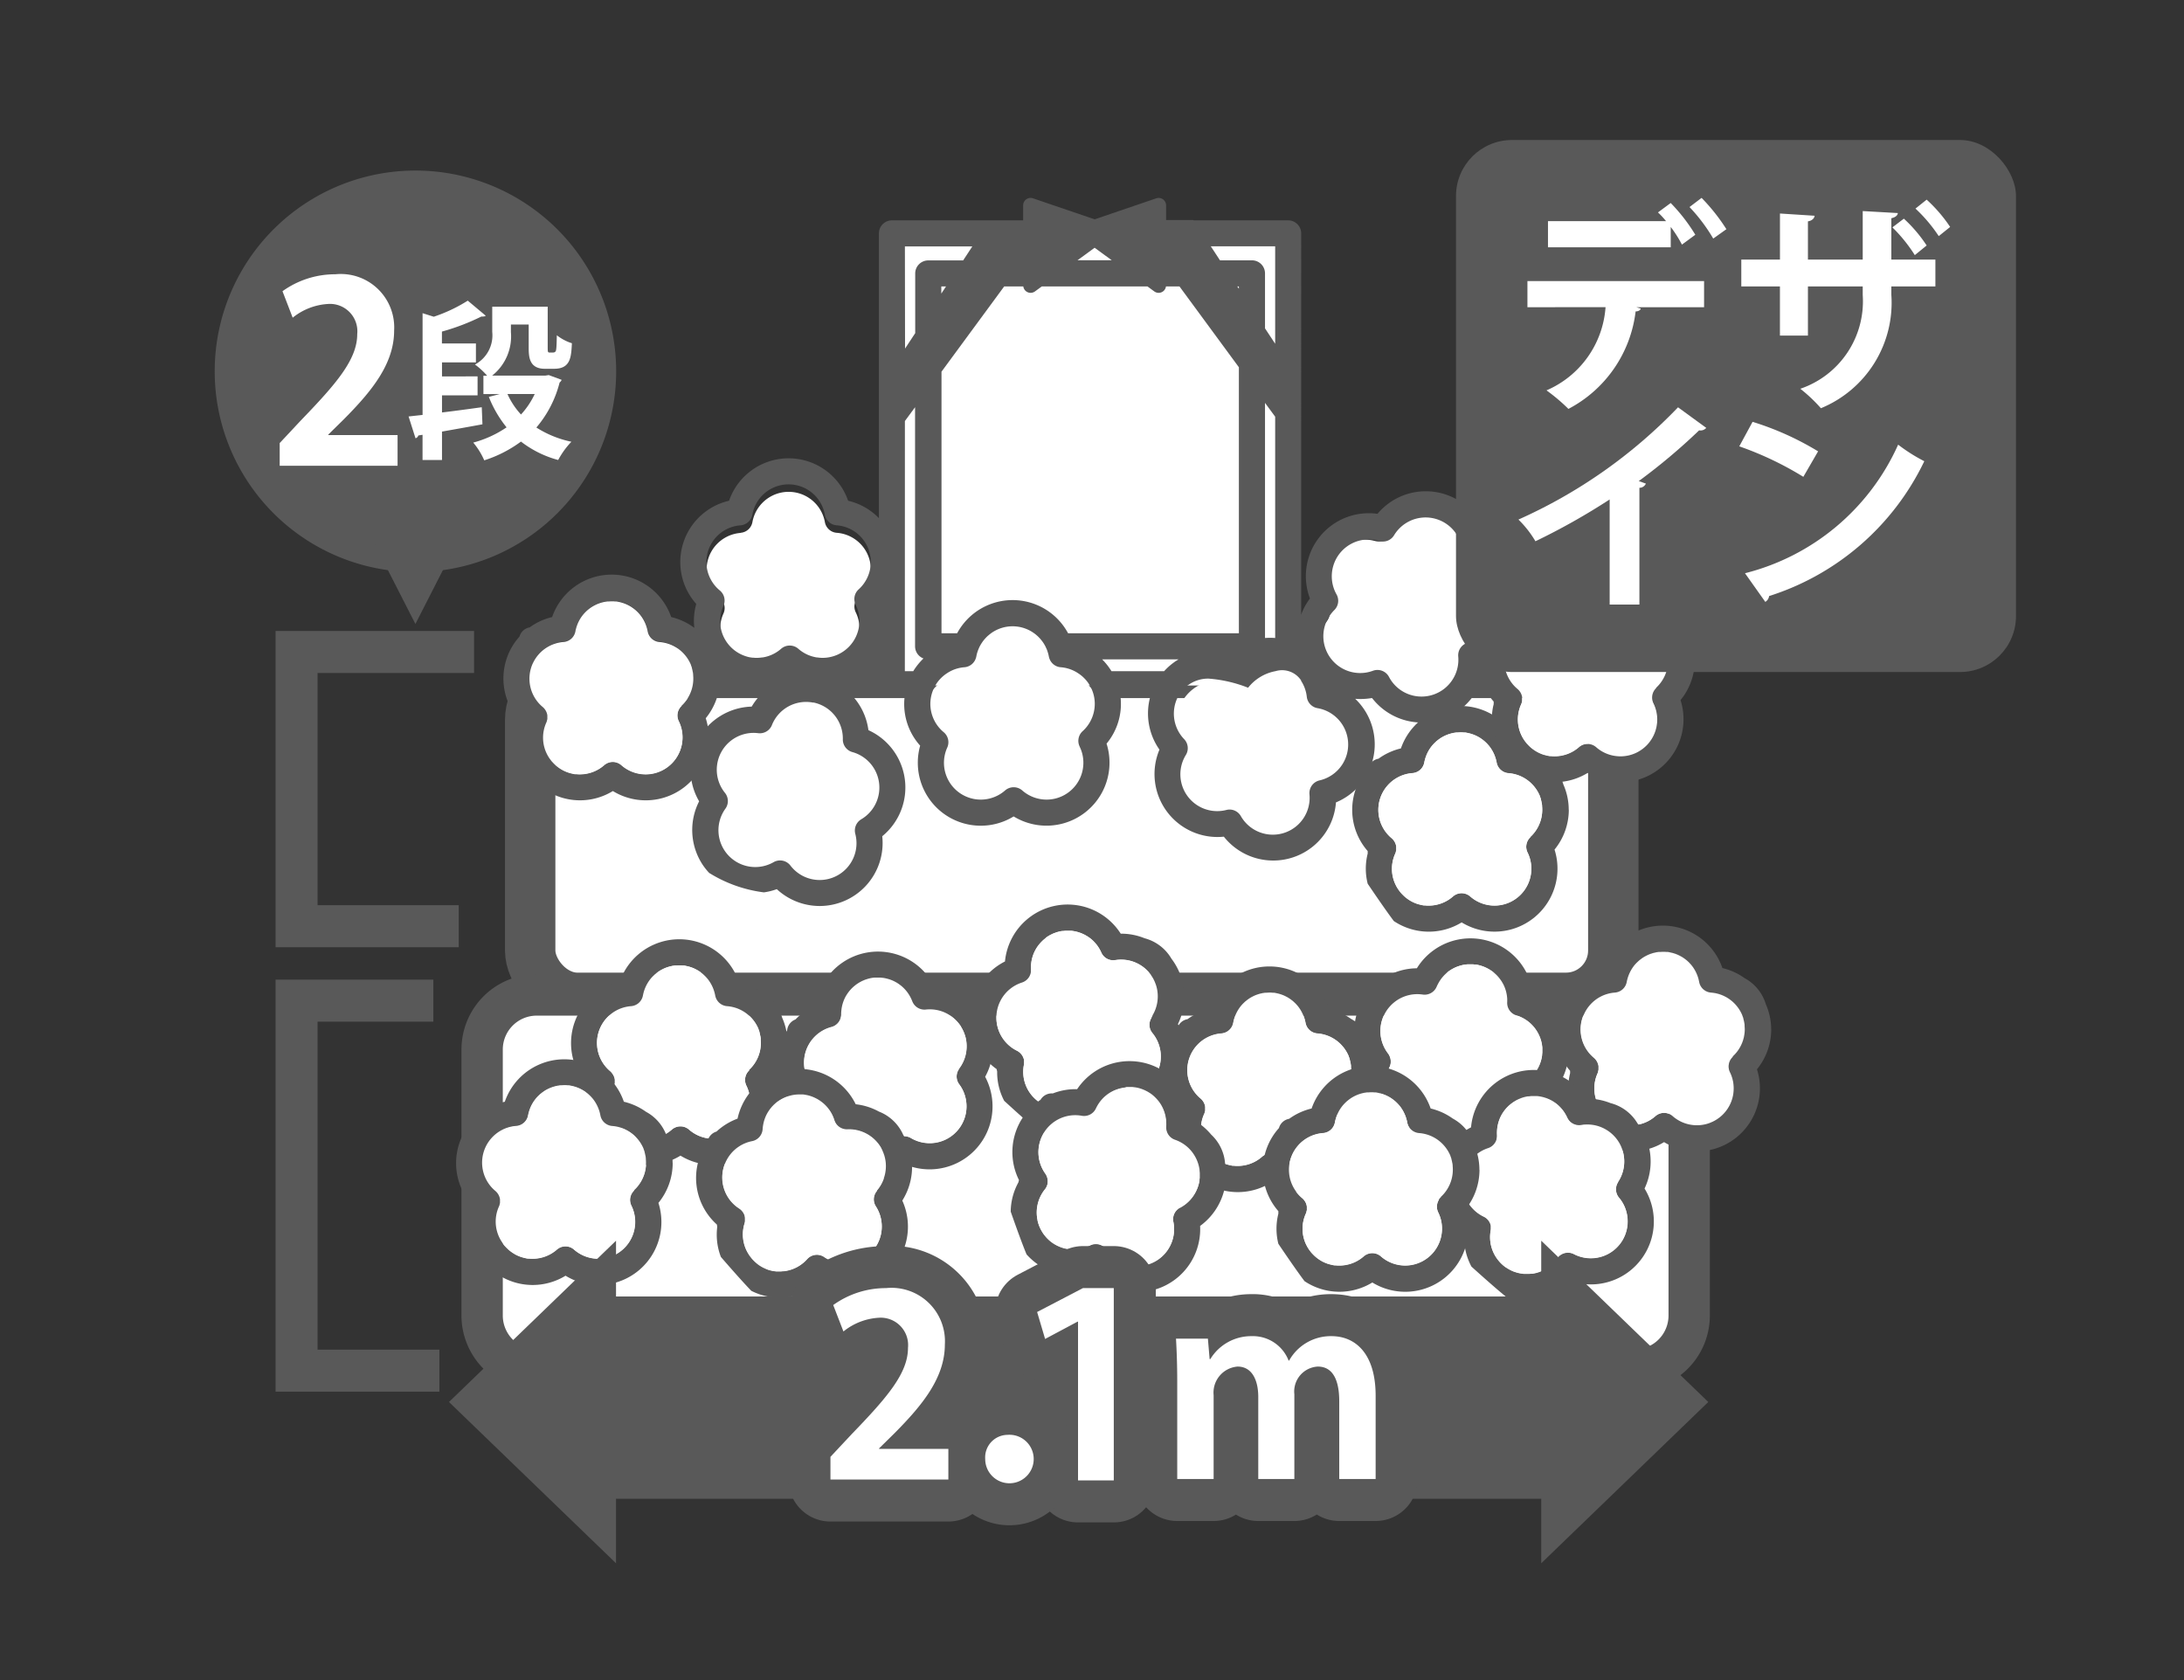 <svg xmlns="http://www.w3.org/2000/svg" width="78" height="60" viewBox="0 0 78 60">
  <rect x="0" y="0" width="78" height="60" fill="#333333" stroke="none"/>
  <g id="グループ_170743" data-name="グループ 170743" transform="translate(-13915 -2582)">
    <rect id="長方形_462902" data-name="長方形 462902" width="78" height="60" transform="translate(13915 2582)" fill="none"/>
    <path id="パス_3050" data-name="パス 3050" d="M98.57,44.389H61.689a.9.9,0,0,1-.9-.9v-9.8a.9.9,0,0,1,.9-.9H98.57a.9.9,0,0,1,.9.9v9.8a.9.9,0,0,1-.9.9" transform="translate(13873.147 2573.247)" fill="#fff"/>
    <rect id="長方形_3357" data-name="長方形 3357" width="38.683" height="11.605" rx="1.691" transform="translate(13933.935 2606.031)" fill="none" stroke="#595959" stroke-linecap="round" stroke-linejoin="round" stroke-width="1.8"/>
    <rect id="長方形_3358" data-name="長方形 3358" width="13.922" height="16.011" transform="translate(13947.135 2590.47)" fill="#fff"/>
    <path id="パス_3051" data-name="パス 3051" d="M99.637,66.768H58.6a1.038,1.038,0,0,1-1.038-1.039V54.415A1.038,1.038,0,0,1,58.6,53.376H99.637a1.039,1.039,0,0,1,1.039,1.039V65.73a1.039,1.039,0,0,1-1.039,1.039" transform="translate(13874.652 2564.157)" fill="#fff"/>
    <path id="長方形_3359" data-name="長方形 3359" d="M1.949,0H41.161a1.948,1.948,0,0,1,1.948,1.948v9.5a1.949,1.949,0,0,1-1.949,1.949H1.949A1.949,1.949,0,0,1,0,11.443V1.949A1.949,1.949,0,0,1,1.949,0Z" transform="translate(13932.219 2617.533)" fill="none" stroke="#595959" stroke-linecap="round" stroke-linejoin="round" stroke-width="1.476"/>
    <path id="パス_3052" data-name="パス 3052" d="M73.818,22.5a.466.466,0,0,0,.425-.382,1.315,1.315,0,0,1,2.588,0,.466.466,0,0,0,.425.382,1.315,1.315,0,0,1,.783,2.287.467.467,0,0,0-.106.552,1.3,1.3,0,0,1,.134.579,1.317,1.317,0,0,1-1.315,1.316,1.346,1.346,0,0,1-.18-.014l-.021,0a1.313,1.313,0,0,1-.666-.31.465.465,0,0,0-.615,0,1.316,1.316,0,0,1-.487.269,1.289,1.289,0,0,1-.179.04l-.021,0a1.353,1.353,0,0,1-.18.014c-.04,0-.08,0-.119-.006l-.039,0-.078-.012-.043-.008c-.035-.007-.069-.016-.1-.027a1.319,1.319,0,0,1-.891-.933,1.394,1.394,0,0,1-.029-.149l0-.015a1.338,1.338,0,0,1-.011-.161,1.3,1.3,0,0,1,.117-.542.468.468,0,0,0-.127-.552,1.315,1.315,0,0,1,.741-2.324" transform="translate(13867.629 2578.528)" fill="#fff"/>
    <path id="パス_3053" data-name="パス 3053" d="M88.477,31.729a.506.506,0,0,0,.461-.415,1.428,1.428,0,0,1,2.81,0,.506.506,0,0,0,.46.415,1.428,1.428,0,0,1,.851,2.484.506.506,0,0,0-.115.6,1.422,1.422,0,0,1-1.479,2.042l-.022,0a1.424,1.424,0,0,1-.723-.336.506.506,0,0,0-.668,0,1.438,1.438,0,0,1-.529.293,1.4,1.4,0,0,1-.194.044l-.023,0a1.4,1.4,0,0,1-.2.015c-.044,0-.086,0-.129-.006l-.042,0-.085-.013-.046-.009c-.038-.009-.075-.018-.112-.029a1.432,1.432,0,0,1-.967-1.012,1.509,1.509,0,0,1-.032-.163l0-.017a1.442,1.442,0,0,1-.012-.174,1.417,1.417,0,0,1,.127-.589.506.506,0,0,0-.138-.6,1.428,1.428,0,0,1,.8-2.524" transform="translate(13860.83 2574.393)" fill="#fff"/>
    <path id="パス_3054" data-name="パス 3054" d="M74.24,36.156a.538.538,0,0,0,.583-.307,1.52,1.52,0,0,1,2.9.737.539.539,0,0,0,.367.549,1.52,1.52,0,0,1,.225,2.785.539.539,0,0,0-.275.587,1.494,1.494,0,0,1-.014.686,1.522,1.522,0,0,1-1.848,1.1,1.5,1.5,0,0,1-.2-.067l-.022-.009a1.514,1.514,0,0,1-.657-.537.538.538,0,0,0-.688-.175,1.528,1.528,0,0,1-.623.163,1.559,1.559,0,0,1-.212-.005l-.024,0a1.5,1.5,0,0,1-.206-.036c-.045-.011-.089-.026-.132-.04l-.043-.017c-.029-.011-.056-.023-.084-.036l-.045-.021c-.037-.018-.074-.038-.108-.059a1.525,1.525,0,0,1-.732-1.3,1.62,1.62,0,0,1,.01-.176c0-.006,0-.012,0-.018a1.475,1.475,0,0,1,.034-.183,1.526,1.526,0,0,1,.285-.573.539.539,0,0,0,.015-.654,1.52,1.52,0,0,1,1.493-2.392" transform="translate(13867.722 2572.21)" fill="#fff"/>
    <path id="パス_3055" data-name="パス 3055" d="M105.786,32.574a.538.538,0,0,0,.607-.257,1.52,1.52,0,0,1,2.827.976.54.54,0,0,0,.32.578,1.52,1.52,0,0,1-.006,2.794.539.539,0,0,0-.323.562,1.5,1.5,0,0,1-.071.683,1.522,1.522,0,0,1-1.933.941,1.489,1.489,0,0,1-.192-.083l-.021-.011a1.516,1.516,0,0,1-.611-.59.538.538,0,0,0-.672-.232,1.517,1.517,0,0,1-.634.111,1.479,1.479,0,0,1-.21-.023l-.024,0a1.5,1.5,0,0,1-.2-.053,1.335,1.335,0,0,1-.128-.052l-.041-.019-.081-.043-.044-.025c-.035-.022-.069-.044-.1-.068a1.522,1.522,0,0,1-.6-1.529l0-.018a1.574,1.574,0,0,1,.048-.18,1.511,1.511,0,0,1,.333-.548.539.539,0,0,0,.069-.65,1.519,1.519,0,0,1,1.685-2.259" transform="translate(13853.14 2573.764)" fill="#fff"/>
    <path id="パス_3056" data-name="パス 3056" d="M115.506,23.38a.538.538,0,0,0,.607-.257,1.52,1.52,0,0,1,2.827.976.54.54,0,0,0,.32.578,1.52,1.52,0,0,1-.006,2.794.539.539,0,0,0-.323.562,1.5,1.5,0,0,1-.071.683,1.513,1.513,0,0,1-2.125.858l-.021-.011a1.516,1.516,0,0,1-.611-.59.538.538,0,0,0-.672-.232,1.517,1.517,0,0,1-.634.111,1.559,1.559,0,0,1-.21-.023l-.024-.005a1.5,1.5,0,0,1-.2-.053c-.044-.015-.086-.033-.128-.051l-.041-.02-.081-.043-.044-.025c-.035-.022-.069-.044-.1-.068a1.523,1.523,0,0,1-.6-1.529l0-.018a1.57,1.57,0,0,1,.048-.18,1.511,1.511,0,0,1,.333-.548.539.539,0,0,0,.069-.65,1.519,1.519,0,0,1,1.685-2.259" transform="translate(13848.6 2577.94)" fill="#fff"/>
    <path id="パス_3057" data-name="パス 3057" d="M93.909,17.016a1.3,1.3,0,0,1,.3-.464.466.466,0,0,0,.078-.56,1.315,1.315,0,0,1,1.522-1.906.466.466,0,0,0,.533-.205,1.315,1.315,0,0,1,2.418.925.466.466,0,0,0,.26.509,1.32,1.32,0,0,1,.668,1.659,1.274,1.274,0,0,1-.07.15l-.007.012a1.288,1.288,0,0,1-.085.134,1.315,1.315,0,0,1-.592.461.466.466,0,0,0-.3.477,1.316,1.316,0,0,1-1.78,1.347,1.311,1.311,0,0,1-.693-.615.465.465,0,0,0-.574-.22,1.315,1.315,0,0,1-1.685-1.7m-.884,2.054a1.306,1.306,0,0,1,.207.574.466.466,0,0,0,.385.408,1.3,1.3,0,0,1,.548.231,1.315,1.315,0,0,1-.477,2.348.466.466,0,0,0-.36.5,1.315,1.315,0,0,1-2.451.776.466.466,0,0,0-.4-.235.454.454,0,0,0-.116.015,1.315,1.315,0,0,1-1.449-1.962.466.466,0,0,0-.061-.568,1.314,1.314,0,0,1-.232-1.489A1.219,1.219,0,0,1,89.71,19a4.8,4.8,0,0,1,1.419.326,1.623,1.623,0,0,1,.979-.592.815.815,0,0,1,.917.335m-4.893-.335H86.249a2.3,2.3,0,0,0-.333-.422h2.73a2.245,2.245,0,0,0-.515.422M90.8,5.079l-.056-.085H90.8Zm.933,12.474v-8.4l.363.493V17.55a2.23,2.23,0,0,0-.363,0m.363-13.988V7.042l-.363-.55V4.528a.466.466,0,0,0-.466-.466H90.125l-.328-.5Zm-6.448.051.61.445h-1.22ZM83.1,4.994a.265.265,0,0,0,.141.2.269.269,0,0,0,.12.029.265.265,0,0,0,.157-.051l.244-.178h3.773l.243.178a.264.264,0,0,0,.418-.178h.482L90.8,7.881v9.5h-6.1a2.249,2.249,0,0,0-3.963,0h-.558V8.039l2.239-3.045Zm2.012,16.433a1.3,1.3,0,0,1,.134.579,1.315,1.315,0,0,1-2.182.989.467.467,0,0,0-.615,0,1.315,1.315,0,0,1-2.065-1.531.467.467,0,0,0-.127-.551,1.312,1.312,0,0,1-.476-1.012,1.319,1.319,0,0,1,.108-.517l.007-.015c.018-.039.037-.077.058-.115l.01-.017a1.294,1.294,0,0,1,.077-.117h0a1.325,1.325,0,0,1,.317-.3l.008-.005a1.277,1.277,0,0,1,.124-.075,1.3,1.3,0,0,1,.508-.146.466.466,0,0,0,.39-.276.387.387,0,0,0,.018-.047.373.373,0,0,0,.016-.059c.007-.042.017-.082.028-.121,0-.012.007-.023.011-.035.009-.028.018-.055.028-.082l.015-.036c.011-.026.022-.051.034-.076s.012-.022.018-.033.027-.051.043-.075.012-.019.018-.028c.017-.025.034-.05.052-.074l.017-.021c.02-.026.042-.051.064-.075l.013-.014c.025-.026.05-.051.077-.075l.009-.007c.03-.026.061-.051.093-.075a1.313,1.313,0,0,1,1.551,0c.033.023.063.048.093.075l.008.007c.027.024.052.048.077.075l.014.014c.022.024.043.049.063.075l.017.021c.019.024.036.049.053.074l.018.028c.015.024.029.049.043.075s.012.021.017.033.023.051.035.076.011.024.015.036.019.054.028.082c0,.012.008.023.011.035.011.04.021.08.028.121a.439.439,0,0,0,.016.059c.005.016.012.031.018.047h0a.464.464,0,0,0,.39.276,1.3,1.3,0,0,1,.507.146,1.216,1.216,0,0,1,.124.075l.009.005a1.323,1.323,0,0,1,.317.3h0c.028.037.053.077.077.117l.01.017c.021.037.04.076.058.115l.007.015a1.309,1.309,0,0,1,.086.284,1.342,1.342,0,0,1,.021.233,1.318,1.318,0,0,1-.433.976.466.466,0,0,0-.106.551M80.172,5.25V4.994h.169Zm-1.3-1.685h2.408l-.328.5H79.706a.466.466,0,0,0-.466.466V6.663l-.363.55Zm0,6.236.363-.493v8.539a.465.465,0,0,0,.3.434,2.256,2.256,0,0,0-.365.454h-.3ZM75.6,19.852a1.313,1.313,0,0,1,1.055,1.314.466.466,0,0,0,.341.458,1.315,1.315,0,0,1,.317,2.4.467.467,0,0,0-.213.52,1.315,1.315,0,0,1-2.317,1.132.465.465,0,0,0-.6-.121,1.315,1.315,0,0,1-1.722-1.909.466.466,0,0,0-.015-.565,1.315,1.315,0,0,1,1.186-2.132.465.465,0,0,0,.491-.29,1.313,1.313,0,0,1,1.482-.8M73,13.526a.467.467,0,0,0,.424-.382,1.315,1.315,0,0,1,2.588,0,.467.467,0,0,0,.425.382,1.315,1.315,0,0,1,.783,2.287.466.466,0,0,0-.106.551,1.3,1.3,0,0,1,.134.579,1.317,1.317,0,0,1-1.315,1.316,1.263,1.263,0,0,1-.18-.014l-.021,0a1.31,1.31,0,0,1-.666-.31.467.467,0,0,0-.615,0,1.312,1.312,0,0,1-.488.27,1.334,1.334,0,0,1-.179.04l-.021,0a1.269,1.269,0,0,1-.18.014c-.04,0-.08,0-.119-.006l-.039,0-.078-.012-.043-.008c-.035-.008-.069-.017-.1-.027a1.32,1.32,0,0,1-.89-.933,1.261,1.261,0,0,1-.029-.15l0-.015a1.231,1.231,0,0,1-.011-.161,1.3,1.3,0,0,1,.117-.542.467.467,0,0,0-.127-.551A1.315,1.315,0,0,1,73,13.526M71.723,18.2a2.246,2.246,0,0,0,3.036.658c.044.027.09.053.136.077A2.244,2.244,0,0,0,73.4,20a2.248,2.248,0,0,0-1.877,3.382,2.252,2.252,0,0,0,.129,2.27,2.257,2.257,0,0,0,.229.287,4.839,4.839,0,0,0,1.955.695,2.22,2.22,0,0,0,.461-.115,2.247,2.247,0,0,0,1.086.557,2.288,2.288,0,0,0,.449.045,2.25,2.25,0,0,0,2.231-2.492,2.248,2.248,0,0,0-.494-3.788,2.244,2.244,0,0,0-1.193-1.7,2.255,2.255,0,0,0,1.571-1.2V19.2a.466.466,0,0,0,.466.466h.447a2.22,2.22,0,0,0,.557,1.729,2.227,2.227,0,0,0-.084.61,2.248,2.248,0,0,0,3.423,1.917,2.25,2.25,0,0,0,3.318-2.6,2.219,2.219,0,0,0,.5-1.658h1.056a2.247,2.247,0,0,0,.333,1.872,2.248,2.248,0,0,0,2.3,3.109,2.246,2.246,0,0,0,1.76.852,2.245,2.245,0,0,0,2.244-2.076,2.245,2.245,0,0,0,.687-3.7,2.253,2.253,0,0,0,.6-.03,2.248,2.248,0,0,0,4.026-1.24,2.244,2.244,0,0,0,.355-.254c.419-.561.643-.933.643-.933a2.258,2.258,0,0,0-.857-2.63,2.248,2.248,0,0,0-3.971-1.519,2.248,2.248,0,0,0-2.412,3.024,2.238,2.238,0,0,0-.3.539c0,.013-.008.027-.013.039V3.1a.466.466,0,0,0-.466-.466H89.183l-.007-.01H88.2V2.1a.266.266,0,0,0-.352-.252l-2.2.75-2.2-.75a.266.266,0,0,0-.353.252v.534H78.41a.466.466,0,0,0-.466.466V13.27a2.243,2.243,0,0,0-1.1-.622,2.249,2.249,0,0,0-4.252,0,2.248,2.248,0,0,0-1.172,3.686,2.227,2.227,0,0,0-.084.61,2.19,2.19,0,0,0,.027.326,5.5,5.5,0,0,0,.36.933" transform="translate(13868.446 2587.235)" fill="#595959"/>
    <path id="パス_3058" data-name="パス 3058" d="M71.256,53.991a2.232,2.232,0,0,0-.19-.9,1.573,1.573,0,0,0-.761-.933,2.234,2.234,0,0,0-.79-.359,2.249,2.249,0,0,0-4.252,0,2.233,2.233,0,0,0-.8.367.464.464,0,0,0-.367.332,2.236,2.236,0,0,0-.02,2.966v.09a2.191,2.191,0,0,0,0,1.076s.6.892.933,1.333a2.244,2.244,0,0,0,2.423.048,2.248,2.248,0,0,0,3.317-2.6,2.253,2.253,0,0,0,.51-1.425m-1.366.976a.467.467,0,0,0-.106.552,1.3,1.3,0,0,1,.134.579,1.315,1.315,0,0,1-2.182.989.466.466,0,0,0-.615,0,1.313,1.313,0,0,1-.867.327c-.042,0-.083,0-.123-.006l-.038,0c-.028,0-.055-.007-.082-.013l-.043-.009-.077-.02-.039-.012c-.031-.01-.062-.021-.092-.034l-.031-.013c-.03-.013-.059-.027-.087-.042l-.043-.025-.055-.034c-.016-.01-.031-.02-.046-.031l-.046-.034L65.4,57.1l-.037-.034c-.033-.03-.063-.061-.092-.093l-.022-.023-.045-.058-.023-.03q-.022-.03-.042-.062l-.018-.029c-.014-.023-.027-.046-.039-.069,0,0,0-.01-.007-.014a1.306,1.306,0,0,1-.024-1.131.5.5,0,0,0,.023-.067l.006-.025c0-.014.005-.028.007-.043s0-.021,0-.032,0-.022,0-.033,0-.026,0-.038,0-.012,0-.018a.466.466,0,0,0-.086-.212A.46.46,0,0,0,64.928,55a1.315,1.315,0,0,1,.741-2.324.467.467,0,0,0,.424-.382,1.344,1.344,0,0,1,.277-.6l0,0c.018-.022.037-.043.056-.063l.017-.018.054-.052.025-.023.053-.043.033-.025.052-.037.039-.025.052-.03.045-.023.051-.025.05-.021.051-.019.056-.018.049-.014.062-.014.046-.01c.024,0,.048-.007.072-.01l.039,0c.037,0,.076-.005.114-.005s.076,0,.114.005l.038,0c.025,0,.048.005.072.01l.046.01.062.014.049.014.056.018.05.019.05.021.051.025.044.023.052.03.038.025.053.037.032.025.053.043.025.023.054.052.017.018c.019.021.038.042.056.063l0,0a1.344,1.344,0,0,1,.277.6.467.467,0,0,0,.425.382,1.31,1.31,0,0,1,.859.412,1.336,1.336,0,0,1,.259.4l0,.007c.013.034.025.068.036.1a.107.107,0,0,0,0,.014c.01.032.017.065.024.1,0,.007,0,.015.006.023.006.03.01.062.014.094,0,.01,0,.02,0,.03,0,.042.006.085.006.128a1.318,1.318,0,0,1-.433.976" transform="translate(13871.871 2565.26)" fill="#595959"/>
    <path id="パス_3059" data-name="パス 3059" d="M70.707,55.784a.467.467,0,0,0-.106.552,1.3,1.3,0,0,1,.134.579,1.315,1.315,0,0,1-2.182.989.466.466,0,0,0-.615,0,1.313,1.313,0,0,1-.867.327c-.042,0-.083,0-.123-.006l-.038,0c-.028,0-.055-.007-.082-.013l-.043-.009-.077-.02-.039-.012c-.031-.01-.062-.021-.092-.034l-.031-.013c-.03-.013-.059-.027-.087-.042l-.043-.025-.055-.034c-.016-.01-.031-.02-.046-.031l-.046-.034-.046-.037-.037-.034c-.032-.03-.063-.061-.092-.093l-.022-.023-.045-.058L66,57.678q-.022-.03-.042-.062l-.018-.029c-.014-.023-.027-.046-.039-.069,0,0,0-.01-.007-.014a1.306,1.306,0,0,1-.024-1.131.5.5,0,0,0,.023-.067l.006-.025c0-.014.005-.028.007-.043s0-.021,0-.032,0-.022,0-.033,0-.026,0-.038,0-.012,0-.018a.466.466,0,0,0-.086-.212.46.46,0,0,0-.077-.084,1.315,1.315,0,0,1,.741-2.324.467.467,0,0,0,.424-.382,1.344,1.344,0,0,1,.277-.6l0,0c.018-.022.037-.043.056-.063l.017-.018.054-.052.025-.023.053-.043.033-.025.052-.037.039-.025.052-.03.045-.023.051-.025.05-.021.051-.019.056-.018.048-.014.062-.014.046-.01c.024,0,.048-.007.072-.01l.039,0c.037,0,.076-.005.114-.005s.076,0,.114.005l.038,0c.025,0,.048.005.072.01l.046.01.062.014.049.014.056.018.05.019.05.021.051.025.044.023.052.03.038.025.053.037.032.025.053.043.025.023.054.052.017.018c.019.021.038.042.056.063l0,0a1.344,1.344,0,0,1,.277.6.467.467,0,0,0,.425.382,1.31,1.31,0,0,1,.859.412,1.336,1.336,0,0,1,.259.4l0,.007c.013.034.025.068.036.1a.107.107,0,0,0,0,.014c.01.032.017.065.024.1,0,.007,0,.015.006.023.006.03.01.062.014.094,0,.01,0,.02,0,.03,0,.042.006.085.006.128a1.318,1.318,0,0,1-.433.976" transform="translate(13871.054 2564.436)" fill="#fff"/>
    <path id="パス_3060" data-name="パス 3060" d="M85.031,54.06a2.219,2.219,0,0,0-.351-.849,1.57,1.57,0,0,0-.918-.779,2.245,2.245,0,0,0-.842-.209A2.249,2.249,0,0,0,78.739,53a2.237,2.237,0,0,0-.722.506.465.465,0,0,0-.3.393,2.237,2.237,0,0,0,.52,2.921l.017.088a2.228,2.228,0,0,0,.033.545,2.253,2.253,0,0,0,.163.514s.749.768,1.16,1.141A2.244,2.244,0,0,0,82,58.711a2.249,2.249,0,0,0,2.79-3.157,2.253,2.253,0,0,0,.242-1.494m-1.166,1.208a.466.466,0,0,0,0,.561,1.3,1.3,0,0,1,.237.545,1.315,1.315,0,0,1-1.966,1.369.466.466,0,0,0-.6.112,1.309,1.309,0,0,1-.793.479,1.217,1.217,0,0,1-.122.017l-.038,0-.084,0h-.043c-.027,0-.053,0-.079-.005l-.041,0c-.033,0-.065-.01-.1-.017l-.033-.007c-.031-.007-.063-.016-.094-.026l-.047-.017L80,58.256l-.051-.022-.051-.026-.052-.028-.043-.027a1.25,1.25,0,0,1-.108-.075l-.025-.019c-.019-.015-.037-.032-.055-.048l-.028-.026-.052-.053-.023-.026c-.018-.02-.035-.04-.051-.061l-.01-.013a1.31,1.31,0,0,1-.23-1.108.537.537,0,0,0,.012-.07c0-.008,0-.017,0-.025s0-.029,0-.043,0-.021,0-.032,0-.022-.005-.033-.005-.026-.009-.038,0-.011-.006-.017a.461.461,0,0,0-.123-.192.449.449,0,0,0-.091-.069,1.315,1.315,0,0,1,.306-2.42.465.465,0,0,0,.347-.452,1.379,1.379,0,0,1,.008-.142,1.312,1.312,0,0,1,.156-.5l0,0c.014-.025.029-.048.044-.072l.013-.02c.014-.021.029-.041.044-.061l.021-.027.044-.052.027-.03.045-.045.034-.031.046-.039.039-.031.046-.034.045-.029.046-.028.052-.028.045-.023.059-.025.043-.018.07-.022.037-.012c.037-.01.074-.019.111-.026s.075-.012.113-.015l.039,0c.024,0,.048,0,.073,0h.046l.064,0,.05.005.059.007.053.01.053.012.055.015.048.014.056.02.043.017.058.027.036.018.06.033.029.018c.021.013.042.027.062.042l.019.014c.023.017.046.034.067.052l0,0a1.3,1.3,0,0,1,.323.408h0a1.283,1.283,0,0,1,.058.129.466.466,0,0,0,.487.3,1.309,1.309,0,0,1,.92.249,1.341,1.341,0,0,1,.328.348l0,.006c.02.031.037.062.054.094l.007.013c.015.029.028.06.042.091,0,.007.007.014.01.022.012.029.021.059.031.09l.01.029c.012.04.021.082.029.124a1.32,1.32,0,0,1-.249,1.039" transform="translate(13865.394 2564.901)" fill="#595959"/>
    <path id="パス_3061" data-name="パス 3061" d="M84.682,56.086a.466.466,0,0,0,0,.561,1.3,1.3,0,0,1,.237.545,1.315,1.315,0,0,1-1.966,1.369.466.466,0,0,0-.6.112,1.309,1.309,0,0,1-.793.479,1.219,1.219,0,0,1-.122.017l-.038,0-.084,0h-.043c-.027,0-.053,0-.079-.005l-.041,0c-.033,0-.065-.01-.1-.017l-.033-.007c-.031-.007-.063-.016-.094-.026l-.047-.017-.06-.023-.051-.022-.051-.026L80.659,59l-.043-.027a1.249,1.249,0,0,1-.108-.075l-.025-.019c-.019-.015-.037-.032-.055-.048L80.4,58.8l-.052-.053-.023-.026c-.018-.02-.035-.04-.051-.061l-.01-.013a1.31,1.31,0,0,1-.23-1.108.538.538,0,0,0,.012-.07c0-.008,0-.017,0-.025s0-.029,0-.043,0-.021,0-.032,0-.022-.005-.033-.005-.026-.009-.038,0-.011-.006-.017a.461.461,0,0,0-.123-.192.449.449,0,0,0-.091-.069,1.315,1.315,0,0,1,.306-2.42.465.465,0,0,0,.347-.452,1.379,1.379,0,0,1,.008-.142,1.312,1.312,0,0,1,.156-.5l0,0c.014-.025.029-.048.044-.072l.013-.02c.014-.021.029-.041.044-.061l.021-.027.044-.052.027-.03.045-.045.034-.031.046-.039.039-.031.046-.034.045-.029.046-.028.052-.028.045-.023.059-.025.043-.018.07-.022.037-.012c.037-.01.074-.019.111-.026s.075-.012.113-.015l.039,0c.024,0,.048,0,.073,0h.046l.064,0,.05.005.059.007.053.01.053.012.055.015.048.014.056.02.043.017.058.027.036.018.06.033.029.018c.021.013.042.027.062.042l.019.014c.023.017.046.034.067.052l0,0a1.3,1.3,0,0,1,.323.408h0a1.283,1.283,0,0,1,.058.129.466.466,0,0,0,.487.3,1.309,1.309,0,0,1,.92.249,1.341,1.341,0,0,1,.328.348l0,.006c.02.031.037.062.054.094l.007.013c.015.029.028.06.042.091,0,.007.007.014.01.022.012.029.021.059.031.09l.01.029c.012.04.021.082.029.124a1.32,1.32,0,0,1-.249,1.039" transform="translate(13864.576 2564.075)" fill="#fff"/>
    <path id="パス_3062" data-name="パス 3062" d="M97.861,50.77a2.236,2.236,0,0,0-.395-.83,1.574,1.574,0,0,0-.958-.729,2.234,2.234,0,0,0-.853-.164,2.248,2.248,0,0,0-4.134.993,2.231,2.231,0,0,0-.694.544.466.466,0,0,0-.28.409,2.237,2.237,0,0,0,.674,2.889l.021.087a2.185,2.185,0,0,0,.251,1.047s.789.728,1.218,1.079a2.244,2.244,0,0,0,2.367-.518,2.249,2.249,0,0,0,2.62-3.3,2.251,2.251,0,0,0,.163-1.5m-1.1,1.268a.466.466,0,0,0,.026.561,1.315,1.315,0,0,1-1.626,2,.466.466,0,0,0-.6.144,1.313,1.313,0,0,1-.767.52c-.04.01-.081.017-.121.023l-.038,0c-.028,0-.055.006-.083.007l-.043,0c-.027,0-.053,0-.08,0l-.041,0c-.033,0-.066-.006-.1-.011l-.034-.006c-.032-.005-.063-.012-.095-.02l-.048-.014-.061-.019L93,55.205l-.052-.022-.054-.025-.044-.024c-.038-.021-.075-.044-.111-.069l-.027-.018L92.657,55l-.029-.024c-.019-.017-.037-.033-.055-.051l-.024-.024c-.019-.019-.037-.038-.054-.058l-.01-.012a1.307,1.307,0,0,1-.288-1.095.522.522,0,0,0,.007-.07.194.194,0,0,0,0-.025.389.389,0,0,0,0-.043l0-.032c0-.011,0-.021-.007-.032s-.006-.025-.011-.037l-.007-.017a.464.464,0,0,0-.133-.186.432.432,0,0,0-.094-.064,1.315,1.315,0,0,1,.178-2.433.467.467,0,0,0,.323-.471,1.4,1.4,0,0,1,0-.142,1.309,1.309,0,0,1,.129-.5l0,0c.013-.026.026-.05.04-.075l.012-.021c.013-.022.027-.043.04-.063l.019-.028q.02-.028.042-.054l.026-.032.042-.047.032-.033.043-.042.038-.033.044-.036L93,49.182l.045-.031.05-.03.044-.025.058-.028.042-.02c.022-.01.046-.018.069-.026l.036-.014c.036-.012.072-.022.11-.031s.075-.016.112-.022l.038,0,.073-.007.047,0h.064l.051,0,.059,0,.053.007.053.009.056.012.048.012.058.018.043.014.06.023.037.017.062.029.03.017.065.038.02.013c.023.015.047.031.07.048l0,0a1.3,1.3,0,0,1,.345.391,1.266,1.266,0,0,1,.064.126.466.466,0,0,0,.5.273,1.31,1.31,0,0,1,.932.2,1.339,1.339,0,0,1,.345.33l0,.006c.021.029.04.06.059.091l.008.012c.017.029.032.059.046.09l.011.021c.013.029.024.058.035.088l.012.029c.014.04.026.081.036.123a1.319,1.319,0,0,1-.193,1.05" transform="translate(13859.371 2566.297)" fill="#595959"/>
    <path id="パス_3063" data-name="パス 3063" d="M97.578,52.856a.467.467,0,0,0,.026.561,1.315,1.315,0,0,1-1.626,2,.466.466,0,0,0-.6.144,1.314,1.314,0,0,1-.767.52c-.04.01-.081.017-.121.023l-.038,0c-.028,0-.055.006-.083.007l-.043,0c-.027,0-.053,0-.08,0l-.041,0c-.033,0-.066-.006-.1-.011l-.034-.006c-.032-.005-.063-.012-.095-.02l-.048-.014-.061-.019-.052-.02L93.767,56l-.054-.025-.044-.024c-.038-.021-.075-.044-.111-.069l-.027-.018-.058-.045-.029-.024c-.019-.017-.037-.033-.055-.051l-.024-.024c-.019-.019-.037-.038-.054-.058l-.01-.012a1.307,1.307,0,0,1-.288-1.095.524.524,0,0,0,.007-.07.194.194,0,0,0,0-.025.389.389,0,0,0,0-.043l0-.032c0-.011,0-.021-.007-.032S93,54.329,93,54.316l-.007-.017a.464.464,0,0,0-.133-.186.432.432,0,0,0-.094-.064,1.315,1.315,0,0,1,.178-2.433.467.467,0,0,0,.323-.471,1.394,1.394,0,0,1,0-.142,1.308,1.308,0,0,1,.129-.5l0,0c.013-.026.026-.05.04-.075l.012-.021c.013-.022.027-.043.04-.063l.019-.028q.02-.028.042-.054l.026-.032.042-.047.032-.033.043-.042.038-.033.044-.036L93.817,50l.045-.031.05-.03.044-.025.058-.028.042-.02c.022-.01.046-.018.069-.026l.036-.014c.036-.012.072-.022.11-.031s.075-.016.112-.022l.038,0,.073-.007.047,0H94.6l.051,0,.059,0,.053.007.053.009.056.012.048.012.058.018.043.014.06.023.037.017.062.029.03.017.065.038.02.013c.023.015.047.031.07.048l0,0a1.3,1.3,0,0,1,.345.391,1.269,1.269,0,0,1,.064.126.466.466,0,0,0,.5.273,1.31,1.31,0,0,1,.932.2,1.339,1.339,0,0,1,.345.33l0,.006c.021.029.04.06.059.091l.008.012c.017.029.032.059.046.09l.011.021c.013.029.024.058.035.088l.012.029c.014.04.026.081.036.123a1.319,1.319,0,0,1-.193,1.05" transform="translate(13858.555 2565.473)" fill="#fff"/>
    <path id="パス_3064" data-name="パス 3064" d="M110.811,55.769a2.232,2.232,0,0,0-.19-.9,1.573,1.573,0,0,0-.761-.933,2.234,2.234,0,0,0-.79-.359,2.249,2.249,0,0,0-4.252,0,2.233,2.233,0,0,0-.8.367.464.464,0,0,0-.367.332,2.236,2.236,0,0,0-.02,2.966v.09a2.191,2.191,0,0,0,0,1.076s.6.892.933,1.333a2.244,2.244,0,0,0,2.423.048,2.248,2.248,0,0,0,3.317-2.6,2.253,2.253,0,0,0,.51-1.425m-1.366.976a.467.467,0,0,0-.106.552,1.3,1.3,0,0,1,.134.579,1.315,1.315,0,0,1-2.182.989.466.466,0,0,0-.615,0,1.313,1.313,0,0,1-.867.327c-.042,0-.083,0-.123-.006l-.038,0c-.028,0-.055-.007-.082-.013l-.043-.009-.077-.02-.039-.011c-.031-.01-.062-.021-.092-.034l-.031-.013c-.03-.013-.059-.027-.087-.042l-.044-.025-.054-.034c-.016-.01-.031-.02-.046-.031l-.046-.034-.046-.037-.037-.034c-.032-.03-.062-.061-.092-.093l-.022-.023c-.015-.019-.031-.038-.045-.058l-.022-.03c-.015-.02-.029-.041-.042-.062l-.018-.029c-.014-.023-.027-.046-.039-.069,0,0,0-.01-.007-.014a1.308,1.308,0,0,1-.025-1.131.46.46,0,0,0,.024-.067c0-.008,0-.017.006-.025s.005-.028.007-.043,0-.021,0-.032,0-.022,0-.033,0-.026,0-.038,0-.012,0-.018a.466.466,0,0,0-.086-.212.46.46,0,0,0-.077-.084,1.315,1.315,0,0,1,.741-2.324.467.467,0,0,0,.424-.382,1.344,1.344,0,0,1,.277-.6l0,0c.018-.022.037-.043.056-.063l.017-.018.054-.052.025-.023.053-.043.033-.025.052-.037.039-.025.052-.03.045-.023.051-.025.05-.021.051-.019.056-.018.048-.014.062-.014.046-.01c.024,0,.048-.007.072-.01l.039,0c.037,0,.076-.005.114-.005s.076,0,.114.005l.038,0c.024,0,.048.005.072.01l.046.01.062.014.048.014.056.018.05.019.05.021.051.025.044.023.052.03.038.025.053.037.032.025.053.043.025.023.054.052.017.018c.019.021.038.042.056.063l0,0a1.344,1.344,0,0,1,.277.6.467.467,0,0,0,.425.382,1.31,1.31,0,0,1,.859.412,1.336,1.336,0,0,1,.259.4l0,.007c.014.034.025.068.036.1a.106.106,0,0,0,0,.014c.01.032.017.065.024.1,0,.007,0,.015.006.023.006.031.01.062.014.094,0,.01,0,.02,0,.03,0,.042.006.085.006.128a1.318,1.318,0,0,1-.433.976" transform="translate(13853.394 2564.453)" fill="#595959"/>
    <path id="パス_3065" data-name="パス 3065" d="M110.262,57.562a.467.467,0,0,0-.106.552,1.3,1.3,0,0,1,.134.579,1.315,1.315,0,0,1-2.182.989.466.466,0,0,0-.615,0,1.313,1.313,0,0,1-.867.327c-.042,0-.083,0-.123-.006l-.038,0c-.028,0-.055-.007-.082-.013l-.043-.009-.077-.02-.039-.011c-.031-.01-.062-.021-.092-.034L106.1,59.9c-.03-.013-.059-.027-.087-.042l-.044-.025-.054-.034c-.016-.01-.031-.02-.046-.031l-.046-.034-.046-.037-.037-.034c-.032-.03-.062-.061-.092-.093l-.022-.023c-.015-.019-.031-.038-.045-.058l-.022-.03c-.015-.02-.029-.041-.042-.062l-.018-.029c-.014-.023-.027-.046-.039-.069,0,0,0-.01-.007-.014a1.308,1.308,0,0,1-.025-1.131.46.46,0,0,0,.024-.067c0-.008,0-.017.006-.025s.005-.028.007-.043,0-.021,0-.032,0-.022,0-.033,0-.026,0-.038,0-.012,0-.018a.466.466,0,0,0-.086-.212.46.46,0,0,0-.077-.084,1.315,1.315,0,0,1,.741-2.324.467.467,0,0,0,.424-.382,1.344,1.344,0,0,1,.277-.6l0,0c.018-.022.037-.043.056-.063l.017-.018.054-.052.025-.023.053-.043.033-.025.052-.037.039-.025.052-.03.045-.023.051-.025.05-.021.051-.019.056-.018.048-.014.062-.014.046-.01c.024,0,.048-.007.072-.01l.039,0c.037,0,.076-.005.114-.005s.076,0,.114.005l.038,0c.024,0,.048.005.072.01l.046.01.062.014.048.014.056.018.05.019.05.021.051.025.044.023.052.03.038.025.053.037.032.025.053.043.025.023.054.052.017.018c.019.021.038.042.056.063l0,0a1.344,1.344,0,0,1,.277.6.467.467,0,0,0,.425.382,1.31,1.31,0,0,1,.859.412,1.336,1.336,0,0,1,.259.4l0,.007c.014.034.025.068.036.1a.1.1,0,0,0,0,.014c.01.032.017.065.024.1,0,.007,0,.015.006.023.006.031.01.062.014.094,0,.01,0,.02,0,.03,0,.042.006.085.006.128a1.318,1.318,0,0,1-.433.976" transform="translate(13852.576 2563.627)" fill="#fff"/>
    <path id="パス_3066" data-name="パス 3066" d="M123.625,54.734a2.217,2.217,0,0,0,.011-.919,1.57,1.57,0,0,0-.539-1.076,2.238,2.238,0,0,0-.693-.523,2.248,2.248,0,0,0-4.148-.93,2.228,2.228,0,0,0-.863.182.464.464,0,0,0-.431.244,2.235,2.235,0,0,0-.669,2.89l-.019.087a2.206,2.206,0,0,0-.184.513,2.231,2.231,0,0,0-.052.537s.387,1,.618,1.5a2.244,2.244,0,0,0,2.354.577,2.248,2.248,0,0,0,3.805-1.808,2.253,2.253,0,0,0,.809-1.279m-1.546.653a.466.466,0,0,0-.224.515,1.3,1.3,0,0,1,0,.594,1.315,1.315,0,0,1-2.346.488.466.466,0,0,0-.6-.135,1.315,1.315,0,0,1-.918.129,1.206,1.206,0,0,1-.118-.033l-.037-.013c-.026-.01-.052-.019-.077-.03l-.04-.018-.071-.036-.036-.02c-.028-.017-.056-.034-.083-.053l-.028-.02c-.026-.019-.052-.039-.076-.061s-.025-.022-.037-.034l-.046-.044-.038-.041c-.013-.014-.025-.029-.037-.043l-.038-.046-.028-.041c-.025-.036-.048-.073-.07-.111l-.015-.028c-.012-.022-.022-.044-.032-.067l-.015-.034c-.01-.023-.019-.046-.027-.07l-.011-.033c-.008-.025-.016-.05-.023-.076l0-.015a1.3,1.3,0,0,1,.224-1.109.475.475,0,0,0,.038-.06c0-.007.007-.015.011-.023s.012-.026.017-.039l.01-.031c0-.011.005-.021.007-.032s.005-.025.007-.038v-.018a.464.464,0,0,0-.037-.225.433.433,0,0,0-.056-.1,1.315,1.315,0,0,1,1.231-2.106.467.467,0,0,0,.5-.28,1.282,1.282,0,0,1,.063-.127,1.3,1.3,0,0,1,.338-.4l0,0c.023-.018.046-.034.069-.05l.02-.013c.021-.014.043-.027.064-.039l.03-.017.061-.031.037-.017.059-.024.043-.015.057-.018.048-.013.055-.013.053-.01.053-.007.059-.005.051,0c.021,0,.043,0,.064,0h.046c.025,0,.049,0,.073.006l.039,0c.037,0,.075.012.112.02s.074.019.11.03l.037.013c.023.008.046.016.069.026l.043.019.058.028.044.024.051.03.045.03.044.031.045.035.038.033.044.04.033.033.043.047.026.031c.014.018.029.036.042.054l.02.028q.022.03.042.062l.012.021c.014.024.029.049.042.074l0,0a1.3,1.3,0,0,1,.137.5,1.253,1.253,0,0,1,0,.142.466.466,0,0,0,.33.466,1.311,1.311,0,0,1,.748.59,1.327,1.327,0,0,1,.165.449l0,.008c.006.036.01.072.013.108a.132.132,0,0,1,0,.014c0,.034,0,.067,0,.1,0,.008,0,.016,0,.024,0,.031,0,.063-.007.095,0,.01,0,.02,0,.031-.005.042-.012.084-.022.126a1.317,1.317,0,0,1-.636.857" transform="translate(13847.346 2565.294)" fill="#595959"/>
    <path id="パス_3067" data-name="パス 3067" d="M122.9,56.206a.466.466,0,0,0-.224.515,1.3,1.3,0,0,1,0,.594,1.315,1.315,0,0,1-2.346.488.466.466,0,0,0-.6-.135,1.315,1.315,0,0,1-.918.129,1.209,1.209,0,0,1-.118-.033l-.037-.013c-.026-.01-.052-.019-.077-.03l-.04-.018-.071-.036-.036-.02c-.028-.017-.056-.034-.083-.053l-.028-.02c-.026-.019-.052-.039-.076-.061s-.025-.022-.037-.034l-.046-.044-.038-.041c-.013-.014-.025-.029-.037-.043l-.038-.046-.028-.041c-.025-.036-.048-.073-.07-.111l-.015-.028c-.012-.022-.022-.044-.032-.067l-.015-.034c-.01-.023-.019-.046-.027-.07l-.011-.033c-.008-.025-.016-.05-.023-.076l0-.015a1.3,1.3,0,0,1,.224-1.109.476.476,0,0,0,.038-.06c0-.007.007-.015.011-.023s.012-.026.017-.039l.01-.031c0-.011.005-.021.007-.032s.005-.025.007-.038v-.018a.464.464,0,0,0-.037-.225.433.433,0,0,0-.056-.1,1.315,1.315,0,0,1,1.231-2.106.467.467,0,0,0,.5-.28,1.282,1.282,0,0,1,.063-.127,1.3,1.3,0,0,1,.338-.4l0,0c.023-.018.046-.034.069-.05l.02-.013c.021-.014.043-.027.064-.039l.03-.017.061-.031.037-.017.059-.024.043-.015.057-.018.048-.013.055-.013.053-.01.053-.007.059-.005.051,0c.021,0,.043,0,.064,0h.046c.025,0,.049,0,.073.006l.039,0c.037,0,.075.012.112.02s.074.019.11.03l.037.013c.023.008.046.016.069.026l.043.019.058.028.044.024.051.03.045.03.044.031.045.035.038.033.044.04.033.033.043.047.026.031c.014.018.029.036.042.054l.02.028q.022.03.042.062l.012.021c.014.024.029.049.042.074l0,0a1.3,1.3,0,0,1,.137.5,1.255,1.255,0,0,1,0,.142.466.466,0,0,0,.33.466,1.311,1.311,0,0,1,.748.59,1.327,1.327,0,0,1,.165.449l0,.008c.006.036.01.072.013.108a.132.132,0,0,1,0,.014c0,.034,0,.067,0,.1,0,.008,0,.016,0,.024,0,.031,0,.063-.007.095,0,.01,0,.02,0,.031-.005.042-.012.084-.022.126a1.317,1.317,0,0,1-.636.857" transform="translate(13846.528 2564.469)" fill="#fff"/>
    <path id="パス_3068" data-name="パス 3068" d="M137.181,53.1a2.231,2.231,0,0,0-.19-.9,1.573,1.573,0,0,0-.761-.933,2.234,2.234,0,0,0-.79-.359,2.249,2.249,0,0,0-4.252,0,2.226,2.226,0,0,0-.8.367.464.464,0,0,0-.368.332A2.235,2.235,0,0,0,130,54.577v.09a2.242,2.242,0,0,0-.068.541,2.216,2.216,0,0,0,.068.535s.6.892.933,1.333a2.244,2.244,0,0,0,2.423.048,2.25,2.25,0,0,0,3.318-2.6,2.259,2.259,0,0,0,.509-1.425m-1.365.976a.467.467,0,0,0-.106.552,1.3,1.3,0,0,1,.134.579,1.315,1.315,0,0,1-2.182.989.466.466,0,0,0-.615,0,1.312,1.312,0,0,1-.867.327c-.041,0-.083,0-.123-.006l-.039,0c-.028,0-.054-.007-.082-.013l-.042-.009-.077-.02-.04-.012c-.031-.01-.062-.021-.092-.034l-.031-.013-.088-.042-.044-.025-.054-.034-.046-.031c-.016-.011-.031-.022-.046-.034s-.032-.024-.047-.037l-.037-.034c-.033-.03-.062-.061-.092-.093l-.022-.023c-.015-.019-.031-.038-.045-.058s-.016-.02-.023-.03-.029-.041-.042-.062l-.018-.029c-.014-.023-.027-.046-.039-.069,0,0,0-.01-.007-.014a1.306,1.306,0,0,1-.024-1.131A.507.507,0,0,0,131,54.6c0-.008,0-.017.005-.025s.006-.028.007-.043l0-.032v-.033a.233.233,0,0,0,0-.038c0-.006,0-.012,0-.018a.478.478,0,0,0-.086-.212.5.5,0,0,0-.077-.084,1.315,1.315,0,0,1,.741-2.324.466.466,0,0,0,.424-.382,1.364,1.364,0,0,1,.278-.6l0,0c.019-.022.037-.043.058-.063l.016-.018.054-.052.025-.023c.017-.015.035-.029.053-.043l.033-.025.052-.037.039-.025.052-.03.045-.023.052-.025.049-.021.051-.019.056-.018.048-.014.062-.014.046-.01c.024,0,.048-.007.072-.01l.039,0c.038,0,.076-.005.114-.005s.077,0,.115.005l.038,0c.025,0,.048.005.072.01l.046.01.062.014.049.014.056.018.05.019.05.021.052.025.044.023.053.03.038.025.053.037.033.025.053.043.025.023.054.052.016.018c.019.021.039.042.056.063l0,0a1.324,1.324,0,0,1,.277.6.467.467,0,0,0,.425.382,1.311,1.311,0,0,1,.859.412,1.345,1.345,0,0,1,.258.4l0,.007c.014.034.026.068.037.1a.087.087,0,0,0,0,.014c.009.031.017.064.024.1a.215.215,0,0,0,.006.023c.006.03.01.062.014.094,0,.01,0,.02,0,.031,0,.042.006.084.006.127a1.318,1.318,0,0,1-.433.976" transform="translate(13841.075 2565.664)" fill="#595959"/>
    <path id="パス_3069" data-name="パス 3069" d="M136.633,54.9a.467.467,0,0,0-.106.552,1.3,1.3,0,0,1,.134.579,1.315,1.315,0,0,1-2.182.989.466.466,0,0,0-.615,0,1.312,1.312,0,0,1-.867.327c-.041,0-.083,0-.123-.006l-.039,0c-.028,0-.054-.007-.082-.013l-.042-.009-.077-.02-.04-.012c-.031-.01-.062-.021-.092-.034l-.031-.013-.088-.042-.044-.025-.054-.034-.046-.031c-.016-.011-.031-.022-.046-.034s-.032-.024-.047-.037l-.037-.034c-.033-.03-.062-.061-.092-.093L132,56.877c-.015-.019-.031-.038-.045-.058s-.016-.02-.023-.03-.029-.041-.042-.062l-.018-.029c-.014-.023-.027-.046-.039-.069,0,0,0-.01-.007-.014a1.306,1.306,0,0,1-.024-1.131.507.507,0,0,0,.024-.067c0-.008,0-.017.005-.025s.006-.028.007-.043l0-.032v-.033a.233.233,0,0,0,0-.038c0-.006,0-.012,0-.018a.478.478,0,0,0-.086-.212.5.5,0,0,0-.077-.084,1.315,1.315,0,0,1,.741-2.324.466.466,0,0,0,.424-.382,1.364,1.364,0,0,1,.278-.6l0,0c.019-.022.037-.043.058-.063l.016-.018.054-.052.025-.023c.017-.015.035-.029.053-.043l.033-.025.052-.037.039-.025.052-.03.045-.023.052-.025.049-.021.051-.019.056-.018.048-.014.062-.014.046-.01c.024,0,.048-.007.072-.01l.039,0c.038,0,.076-.005.114-.005s.077,0,.115.005l.038,0c.025,0,.048.005.072.01l.046.01.062.014.049.014.056.018.05.019.05.021.052.025.044.023.053.03.038.025.053.037.033.025.053.043.025.023.054.052.016.018c.019.021.039.042.056.063l0,0a1.324,1.324,0,0,1,.277.6.467.467,0,0,0,.425.382,1.311,1.311,0,0,1,.859.412,1.345,1.345,0,0,1,.258.4l0,.007c.014.034.026.068.037.1a.087.087,0,0,0,0,.014c.009.031.017.064.024.1a.215.215,0,0,0,.006.023c.006.03.01.062.014.094,0,.01,0,.02,0,.031,0,.042.006.084.006.127a1.318,1.318,0,0,1-.433.976" transform="translate(13840.258 2564.84)" fill="#fff"/>
    <path id="パス_3070" data-name="パス 3070" d="M129.112,61.558a2.237,2.237,0,0,0-.4-.826,1.573,1.573,0,0,0-.963-.722,2.231,2.231,0,0,0-.854-.158,2.249,2.249,0,0,0-4.127,1.024,2.231,2.231,0,0,0-.69.549.465.465,0,0,0-.277.411,2.236,2.236,0,0,0,.7,2.884l.022.087a2.225,2.225,0,0,0,.065.541,2.273,2.273,0,0,0,.194.5s.795.722,1.226,1.069a2.244,2.244,0,0,0,2.363-.537,2.248,2.248,0,0,0,2.594-3.319,2.254,2.254,0,0,0,.152-1.506m-1.091,1.276a.466.466,0,0,0,.03.561,1.294,1.294,0,0,1,.269.529,1.315,1.315,0,0,1-1.879,1.486.467.467,0,0,0-.6.148,1.314,1.314,0,0,1-.763.526c-.04.01-.08.017-.12.023l-.039,0-.083.007-.044,0h-.079l-.041,0c-.033,0-.066-.006-.1-.011l-.034-.005c-.032-.005-.064-.012-.1-.02l-.048-.014-.061-.019-.053-.019-.052-.022-.054-.025-.044-.024a1.2,1.2,0,0,1-.112-.068L124,65.875l-.058-.045-.029-.023-.055-.05-.024-.024c-.019-.019-.037-.038-.054-.058l-.01-.012a1.307,1.307,0,0,1-.3-1.092.451.451,0,0,0,.007-.07v-.025c0-.015,0-.029,0-.043s0-.021,0-.032,0-.021-.007-.032-.007-.025-.011-.037l-.007-.017a.473.473,0,0,0-.134-.185.484.484,0,0,0-.1-.063,1.315,1.315,0,0,1,.159-2.434.466.466,0,0,0,.32-.473,1.4,1.4,0,0,1,0-.142,1.322,1.322,0,0,1,.125-.506l0,0c.012-.026.026-.05.039-.075l.012-.021c.013-.022.026-.043.04-.063l.019-.028c.013-.019.027-.037.041-.055l.025-.031.042-.048.032-.033.043-.042.038-.033.044-.036.044-.032c.014-.011.029-.021.044-.031s.033-.021.05-.031l.044-.026.057-.029.042-.02.068-.027.036-.014c.036-.012.072-.023.109-.032s.075-.017.112-.022l.038,0,.073-.009.047,0,.064,0,.051,0,.059,0,.053.006.054.009.055.011.049.012.058.017.043.014.06.023.037.016c.021.009.042.019.062.029l.03.016c.022.012.044.024.065.037l.02.013c.024.015.047.031.07.047l0,0a1.317,1.317,0,0,1,.347.388,1.4,1.4,0,0,1,.066.126.466.466,0,0,0,.5.269,1.311,1.311,0,0,1,.933.193h0a1.311,1.311,0,0,1,.348.327l.005.006c.021.029.041.06.06.091l.008.012c.017.029.033.059.047.089,0,.007.008.014.011.021.013.028.025.058.036.087,0,.01.009.019.012.029a1.2,1.2,0,0,1,.037.123,1.317,1.317,0,0,1-.185,1.051" transform="translate(13844.769 2561.385)" fill="#595959"/>
    <path id="パス_3071" data-name="パス 3071" d="M128.838,63.653a.466.466,0,0,0,.03.561,1.294,1.294,0,0,1,.269.529,1.315,1.315,0,0,1-1.879,1.486.467.467,0,0,0-.6.148,1.314,1.314,0,0,1-.763.526c-.04.01-.08.017-.12.023l-.039,0-.083.007-.044,0h-.079l-.041,0c-.033,0-.066-.006-.1-.011l-.034-.005c-.032-.005-.064-.012-.1-.02l-.048-.014-.061-.019-.053-.019-.052-.022L125,66.8l-.044-.024a1.2,1.2,0,0,1-.112-.068l-.027-.018-.058-.045-.029-.023-.055-.05-.024-.024c-.019-.019-.037-.038-.054-.058l-.01-.012a1.307,1.307,0,0,1-.3-1.092.449.449,0,0,0,.007-.07v-.025c0-.015,0-.029,0-.043s0-.021,0-.032,0-.021-.007-.032-.007-.025-.011-.037l-.007-.017a.473.473,0,0,0-.134-.185.485.485,0,0,0-.1-.063,1.315,1.315,0,0,1,.159-2.434.466.466,0,0,0,.32-.473,1.4,1.4,0,0,1,0-.142,1.322,1.322,0,0,1,.125-.506l0,0c.012-.026.026-.05.039-.075l.012-.021c.013-.022.026-.043.04-.063l.019-.028c.013-.019.027-.037.041-.055l.025-.031.042-.048.032-.033.043-.042.038-.033.044-.036.044-.032c.014-.011.029-.021.044-.031s.033-.021.05-.031l.044-.026.057-.029.042-.02.068-.027.036-.014c.036-.012.072-.023.109-.032s.075-.017.112-.022l.038,0,.073-.009.047,0,.064,0,.051,0,.059,0,.053.006.054.009.055.011.049.012.058.017.043.014.06.023.037.016c.021.009.042.019.062.029l.03.016c.022.012.044.024.065.037l.02.013c.024.015.047.031.07.047l0,0a1.317,1.317,0,0,1,.347.388,1.4,1.4,0,0,1,.066.126.466.466,0,0,0,.5.269,1.311,1.311,0,0,1,.933.193h0a1.311,1.311,0,0,1,.348.327l.005.006c.021.029.041.06.06.091l.008.012c.017.029.033.059.047.089,0,.007.008.014.011.021.013.028.025.058.036.087,0,.01.009.019.012.029a1.2,1.2,0,0,1,.037.123,1.318,1.318,0,0,1-.185,1.051" transform="translate(13843.951 2560.555)" fill="#fff"/>
    <path id="パス_3072" data-name="パス 3072" d="M117.626,62.287a2.232,2.232,0,0,0-.19-.9,1.573,1.573,0,0,0-.761-.933,2.234,2.234,0,0,0-.79-.359,2.249,2.249,0,0,0-4.252,0,2.233,2.233,0,0,0-.8.367.464.464,0,0,0-.367.332,2.236,2.236,0,0,0-.02,2.967v.09a2.191,2.191,0,0,0,0,1.076s.6.892.933,1.333a2.245,2.245,0,0,0,2.423.048,2.248,2.248,0,0,0,3.317-2.6,2.253,2.253,0,0,0,.51-1.425m-1.366.976a.466.466,0,0,0-.106.552,1.3,1.3,0,0,1,.134.579,1.315,1.315,0,0,1-2.182.989.466.466,0,0,0-.615,0,1.313,1.313,0,0,1-.867.327c-.042,0-.083,0-.123-.006l-.038,0c-.028,0-.055-.007-.082-.013l-.043-.009-.077-.02-.039-.011c-.031-.01-.062-.021-.092-.034L112.1,65.6c-.03-.013-.059-.027-.087-.042l-.044-.025-.054-.033-.046-.032-.046-.034-.046-.037-.037-.034c-.032-.03-.063-.061-.092-.093l-.022-.023c-.016-.019-.031-.038-.045-.058l-.023-.03q-.022-.03-.042-.062l-.018-.029c-.014-.023-.027-.046-.039-.069,0,0,0-.01-.007-.014a1.306,1.306,0,0,1-.024-1.131.5.5,0,0,0,.023-.067c0-.008,0-.017.005-.025s.006-.028.008-.043,0-.021,0-.032,0-.022,0-.033,0-.026,0-.038,0-.012,0-.018a.466.466,0,0,0-.086-.212.46.46,0,0,0-.077-.084,1.315,1.315,0,0,1,.741-2.324.467.467,0,0,0,.424-.382,1.335,1.335,0,0,1,.034-.138,1.309,1.309,0,0,1,.244-.46l0,0c.018-.022.037-.043.056-.063l.017-.018.054-.052.025-.023.053-.043.033-.025.052-.037.039-.025.052-.03.044-.023.052-.025.05-.021.051-.019.056-.018.048-.014.062-.014.046-.01c.024,0,.048-.007.072-.01l.039,0c.037,0,.076-.005.114-.005s.076,0,.113.005l.039,0c.024,0,.048.005.072.01l.046.01.062.014.048.014.056.018.05.019.05.021.052.025.044.023.052.03.038.025.052.037.033.025.053.043.025.023.054.052.017.018c.019.021.038.042.056.063l0,0a1.344,1.344,0,0,1,.277.6.467.467,0,0,0,.424.382,1.31,1.31,0,0,1,.86.412,1.336,1.336,0,0,1,.259.4l0,.007c.013.034.025.068.036.1a.107.107,0,0,0,0,.014c.01.032.017.065.024.1,0,.007,0,.015.006.023.006.03.01.062.014.094,0,.01,0,.02,0,.03a1.266,1.266,0,0,1,.006.128,1.318,1.318,0,0,1-.433.976" transform="translate(13850.21 2561.493)" fill="#595959"/>
    <path id="パス_3073" data-name="パス 3073" d="M117.077,64.08a.466.466,0,0,0-.106.552,1.3,1.3,0,0,1,.134.579,1.315,1.315,0,0,1-2.182.989.466.466,0,0,0-.615,0,1.313,1.313,0,0,1-.867.327c-.042,0-.083,0-.123-.006l-.038,0c-.028,0-.055-.007-.082-.013l-.043-.009-.077-.02-.039-.011c-.031-.01-.062-.021-.092-.034l-.031-.013c-.03-.013-.059-.027-.087-.042l-.044-.025-.054-.033-.046-.032-.046-.034-.046-.037-.037-.034c-.032-.03-.063-.061-.092-.093l-.022-.023c-.016-.019-.031-.038-.045-.058l-.023-.03q-.022-.03-.042-.062l-.018-.029c-.014-.023-.027-.046-.039-.069,0,0,0-.01-.007-.014a1.306,1.306,0,0,1-.024-1.131.5.5,0,0,0,.023-.067c0-.008,0-.017.005-.025s.006-.028.008-.043,0-.021,0-.032,0-.022,0-.033,0-.026,0-.038,0-.012,0-.018a.466.466,0,0,0-.086-.212.46.46,0,0,0-.077-.084,1.315,1.315,0,0,1,.741-2.324.467.467,0,0,0,.424-.382,1.335,1.335,0,0,1,.034-.138,1.309,1.309,0,0,1,.244-.46l0,0c.018-.022.037-.043.056-.063l.017-.018.054-.052.025-.023.053-.043.033-.025.052-.037.039-.025.052-.03.044-.023.052-.025.05-.021.051-.019.056-.018.048-.014.062-.014.046-.01c.024,0,.049-.007.072-.01l.039,0c.037,0,.076-.005.114-.005s.076,0,.114.005l.039,0c.024,0,.048.005.072.01l.046.01.062.014.048.014.056.018.05.019.05.021.052.025.044.023.052.03.038.025.052.037.033.025.053.043.025.023.054.052.017.018c.019.021.038.042.056.063l0,0a1.344,1.344,0,0,1,.277.6.467.467,0,0,0,.424.382,1.31,1.31,0,0,1,.86.412,1.336,1.336,0,0,1,.259.4l0,.007c.013.034.025.068.036.1a.106.106,0,0,0,0,.014c.01.032.017.065.024.1,0,.007,0,.015.006.023.006.03.01.062.014.094,0,.01,0,.02,0,.03a1.268,1.268,0,0,1,.006.128,1.318,1.318,0,0,1-.433.976" transform="translate(13849.393 2560.664)" fill="#fff"/>
    <path id="パス_3074" data-name="パス 3074" d="M100.61,62.883a2.227,2.227,0,0,0,.043-.918,1.573,1.573,0,0,0-.5-1.095,2.232,2.232,0,0,0-.674-.547,2.249,2.249,0,0,0-4.114-1.075,2.231,2.231,0,0,0-.869.152.463.463,0,0,0-.439.228,2.236,2.236,0,0,0-.769,2.865l-.022.086a2.2,2.2,0,0,0-.273,1.042s.352,1.014.565,1.525a2.242,2.242,0,0,0,2.332.66,2.249,2.249,0,0,0,3.867-1.674,2.255,2.255,0,0,0,.854-1.25m-1.568.6a.466.466,0,0,0-.241.507,1.315,1.315,0,0,1-2.378,1,.467.467,0,0,0-.6-.156,1.314,1.314,0,0,1-.921.1c-.04-.01-.079-.023-.117-.037l-.036-.014-.076-.033-.039-.019c-.024-.012-.047-.025-.07-.039l-.035-.021c-.028-.018-.055-.037-.081-.056l-.027-.021c-.026-.02-.05-.041-.074-.063l-.036-.035c-.015-.015-.03-.03-.044-.046l-.037-.043c-.012-.014-.024-.029-.035-.044s-.025-.031-.036-.047-.019-.028-.027-.042a1.205,1.205,0,0,1-.066-.114l-.015-.028c-.011-.022-.02-.045-.03-.068s-.01-.023-.014-.035-.017-.047-.025-.07l-.01-.033c-.007-.025-.014-.051-.02-.076l0-.015a1.311,1.311,0,0,1,.263-1.1.421.421,0,0,0,.04-.059c0-.007.008-.015.012-.022a.365.365,0,0,0,.018-.039c0-.01.007-.02.011-.031a.3.3,0,0,0,.009-.031c0-.012.006-.025.008-.038s0-.012,0-.018a.471.471,0,0,0-.03-.226.458.458,0,0,0-.053-.1,1.315,1.315,0,0,1,1.3-2.061.466.466,0,0,0,.507-.262,1.394,1.394,0,0,1,.067-.125h0a1.307,1.307,0,0,1,.352-.384l0,0c.023-.017.046-.032.07-.047l.02-.013.066-.036.03-.015c.021-.011.042-.02.062-.029l.038-.015.06-.022.044-.014.058-.016.049-.011.056-.011.053-.007.054-.006.059,0,.051,0,.064,0,.046,0,.073.009.038.005c.037.006.075.014.112.024s.073.021.109.034l.036.014c.023.009.046.018.068.028l.042.021.057.029.043.026.05.031.044.031c.014.011.029.021.043.033l.043.037.037.034.043.042.031.034.042.049.025.032c.014.018.028.036.04.055l.019.028c.013.021.027.042.039.064l.011.021c.013.025.027.05.038.076l0,0a1.306,1.306,0,0,1,.119.507,1.259,1.259,0,0,1,0,.142.465.465,0,0,0,.314.477,1.312,1.312,0,0,1,.727.617,1.327,1.327,0,0,1,.149.455l0,.007c0,.036.007.072.009.109v.014c0,.034,0,.067,0,.1,0,.008,0,.016,0,.024,0,.031-.006.063-.01.094,0,.011,0,.021,0,.031-.007.042-.015.084-.026.125a1.32,1.32,0,0,1-.666.834" transform="translate(13858.104 2561.65)" fill="#595959"/>
    <path id="パス_3075" data-name="パス 3075" d="M99.858,64.3a.466.466,0,0,0-.241.507,1.315,1.315,0,0,1-2.378,1,.467.467,0,0,0-.6-.156,1.314,1.314,0,0,1-.921.1c-.04-.01-.079-.023-.117-.037l-.036-.014-.076-.033-.039-.019c-.024-.012-.047-.025-.07-.039l-.035-.021c-.028-.018-.055-.037-.081-.056l-.027-.021c-.026-.02-.05-.041-.074-.063l-.036-.035c-.015-.015-.03-.03-.044-.046l-.037-.043c-.012-.014-.024-.029-.035-.044s-.025-.031-.036-.047-.019-.028-.027-.042a1.207,1.207,0,0,1-.066-.114l-.015-.028c-.011-.022-.02-.045-.03-.068s-.01-.023-.014-.035-.017-.047-.025-.07l-.01-.033c-.007-.025-.014-.051-.02-.076l0-.015a1.311,1.311,0,0,1,.263-1.1.422.422,0,0,0,.04-.059c0-.007.008-.015.012-.022a.366.366,0,0,0,.018-.039c0-.01.007-.02.011-.031a.3.3,0,0,0,.009-.031c0-.012.006-.025.008-.038s0-.012,0-.018a.471.471,0,0,0-.03-.226.458.458,0,0,0-.053-.1,1.315,1.315,0,0,1,1.3-2.061.466.466,0,0,0,.507-.262,1.4,1.4,0,0,1,.067-.125h0a1.307,1.307,0,0,1,.352-.384l0,0c.023-.017.046-.032.07-.047l.02-.013c.021-.013.044-.025.066-.036l.03-.015c.021-.011.042-.02.062-.029l.038-.015.06-.022.044-.014.058-.016.049-.011.056-.011.053-.007L97.943,60,98,60l.051,0,.064,0,.046,0,.073.009.038.005c.037.006.075.014.112.024s.073.021.109.034l.036.014c.023.009.046.018.068.028l.042.021.057.029.043.026.05.031.044.031c.014.011.029.021.043.033l.043.037.037.034L99,60.4l.031.034.042.048.025.032c.014.018.028.036.04.055l.019.028c.013.021.027.042.039.064l.011.021c.013.025.027.05.038.076l0,0a1.307,1.307,0,0,1,.119.507,1.265,1.265,0,0,1,0,.142.465.465,0,0,0,.314.477,1.312,1.312,0,0,1,.727.617,1.326,1.326,0,0,1,.149.455l0,.007c0,.036.007.072.009.109v.014c0,.034,0,.067,0,.1,0,.008,0,.016,0,.024,0,.031-.006.063-.01.094,0,.011,0,.021,0,.031-.007.042-.015.084-.026.125a1.32,1.32,0,0,1-.666.834" transform="translate(13857.287 2560.82)" fill="#fff"/>
    <path id="パス_3076" data-name="パス 3076" d="M79.608,61.982a2.221,2.221,0,0,0-.3-.869,1.573,1.573,0,0,0-.869-.833,2.229,2.229,0,0,0-.828-.261,2.249,2.249,0,0,0-4.22.514,2.239,2.239,0,0,0-.751.461.462.462,0,0,0-.325.374,2.235,2.235,0,0,0,.339,2.948l.011.088a2.225,2.225,0,0,0,0,.546,2.184,2.184,0,0,0,.132.523s.7.813,1.087,1.21a2.244,2.244,0,0,0,2.411-.245,2.25,2.25,0,0,0,2.98-2.979,2.259,2.259,0,0,0,.333-1.477m-1.237,1.134a.466.466,0,0,0-.039.56,1.3,1.3,0,0,1,.2.558,1.315,1.315,0,0,1-2.046,1.245.466.466,0,0,0-.611.075,1.312,1.312,0,0,1-.821.429c-.041,0-.082.007-.123.009H74.9c-.028,0-.055,0-.083,0l-.043,0-.079-.011-.04-.006q-.049-.01-.1-.022l-.033-.01c-.031-.009-.062-.02-.092-.031l-.046-.02-.059-.026-.05-.026c-.017-.009-.033-.019-.048-.028l-.051-.031-.041-.029c-.036-.026-.069-.053-.1-.082l-.025-.021-.052-.052-.026-.027c-.017-.019-.033-.037-.049-.057l-.021-.027c-.016-.021-.032-.042-.047-.063L73.8,65.4a1.312,1.312,0,0,1-.211-.568,1.291,1.291,0,0,1,.051-.552.537.537,0,0,0,.015-.069c0-.009,0-.017,0-.025a.391.391,0,0,0,0-.043c0-.011,0-.021,0-.033s0-.021,0-.033a.241.241,0,0,0-.006-.038.1.1,0,0,0,0-.017.458.458,0,0,0-.11-.2.479.479,0,0,0-.086-.074,1.315,1.315,0,0,1,.454-2.4.466.466,0,0,0,.375-.431,1.234,1.234,0,0,1,.017-.141,1.309,1.309,0,0,1,.186-.487l0,0,.048-.07.014-.019c.015-.02.031-.039.047-.058l.022-.026c.015-.017.032-.033.048-.05a.372.372,0,0,1,.029-.028L74.74,60l.036-.029.047-.036.042-.028c.016-.011.031-.021.048-.031l.047-.027.047-.025.053-.025.047-.02c.019-.008.039-.014.06-.021l.044-.015c.023-.007.047-.013.071-.019l.038-.01c.037-.007.075-.014.113-.019s.076-.007.114-.009h.112l.046,0c.022,0,.043,0,.064.006l.05.008.058.011.052.013.052.015.053.018.047.018.055.024.041.02.056.029.035.021.058.037.027.019c.021.015.04.029.06.045l.018.015c.022.018.044.036.064.056l0,0a1.292,1.292,0,0,1,.3.428,1.2,1.2,0,0,1,.05.133.466.466,0,0,0,.467.328,1.324,1.324,0,0,1,1.209.673l0,.007c.018.032.034.064.048.1l.006.013c.013.03.026.062.036.094,0,.008.006.015.009.023.01.03.018.06.026.091,0,.01.005.02.007.03.009.041.017.083.022.126a1.324,1.324,0,0,1-.312,1.021" transform="translate(13867.95 2561.417)" fill="#595959"/>
    <path id="パス_3077" data-name="パス 3077" d="M79.188,63.934a.466.466,0,0,0-.039.56,1.3,1.3,0,0,1,.2.558A1.315,1.315,0,0,1,77.306,66.3a.466.466,0,0,0-.611.075,1.313,1.313,0,0,1-.821.429c-.041,0-.082.007-.123.009h-.039c-.028,0-.055,0-.083,0l-.043,0-.079-.011-.04-.006q-.049-.01-.1-.022l-.033-.01c-.031-.009-.062-.02-.092-.031L75.2,66.7l-.059-.026-.05-.026c-.017-.009-.033-.019-.048-.028l-.051-.031-.041-.029c-.036-.026-.069-.053-.1-.082l-.025-.021-.052-.052-.026-.027c-.017-.019-.033-.037-.049-.057l-.021-.027c-.016-.021-.032-.042-.047-.063l-.009-.013a1.312,1.312,0,0,1-.211-.568,1.291,1.291,0,0,1,.051-.552.537.537,0,0,0,.015-.069c0-.009,0-.017,0-.025a.393.393,0,0,0,0-.043c0-.011,0-.021,0-.033s0-.021,0-.033a.241.241,0,0,0-.006-.038.1.1,0,0,0,0-.017.458.458,0,0,0-.11-.2.48.48,0,0,0-.086-.074,1.315,1.315,0,0,1,.454-2.4.466.466,0,0,0,.375-.431,1.235,1.235,0,0,1,.017-.141,1.309,1.309,0,0,1,.186-.487l0,0,.048-.07.014-.019c.015-.02.031-.039.047-.058l.022-.026c.015-.017.032-.033.048-.05a.369.369,0,0,1,.029-.028l.047-.043.036-.029.047-.036.042-.028c.016-.011.031-.021.048-.031l.047-.027.047-.025.053-.025.047-.02c.019-.008.039-.014.06-.021l.044-.015c.023-.007.047-.013.071-.019l.038-.01c.037-.007.075-.014.113-.019s.076-.007.114-.009h.112l.046,0c.022,0,.043,0,.064.006l.05.008.058.011.052.013.052.015.053.018.047.018.055.024.041.02.056.029.035.021.058.037.027.019c.021.015.04.029.06.045l.018.015c.022.018.044.036.064.056l0,0a1.292,1.292,0,0,1,.3.428,1.2,1.2,0,0,1,.05.133.466.466,0,0,0,.467.328,1.324,1.324,0,0,1,1.209.673l0,.007c.018.032.034.064.048.1l.006.013c.013.03.026.062.036.094,0,.008.006.015.009.023.01.03.018.06.026.091,0,.01.005.02.007.03.009.041.017.083.022.126a1.324,1.324,0,0,1-.312,1.021" transform="translate(13867.133 2560.587)" fill="#fff"/>
    <path id="パス_3078" data-name="パス 3078" d="M63.552,61.843a2.231,2.231,0,0,0-.19-.9,1.573,1.573,0,0,0-.761-.933,2.234,2.234,0,0,0-.79-.359,2.249,2.249,0,0,0-4.252,0,2.233,2.233,0,0,0-.8.367.464.464,0,0,0-.367.332,2.236,2.236,0,0,0-.02,2.967v.09a2.191,2.191,0,0,0,0,1.076s.6.892.933,1.333a2.245,2.245,0,0,0,2.423.048,2.248,2.248,0,0,0,3.317-2.6,2.253,2.253,0,0,0,.51-1.425m-1.366.976a.467.467,0,0,0-.106.552,1.3,1.3,0,0,1,.134.579,1.315,1.315,0,0,1-2.182.989.465.465,0,0,0-.615,0,1.316,1.316,0,0,1-.867.326c-.042,0-.083,0-.123-.006l-.038,0c-.028,0-.055-.007-.082-.013l-.043-.009-.077-.02-.039-.012c-.031-.01-.062-.021-.092-.034l-.031-.013c-.03-.013-.059-.027-.087-.042l-.044-.025-.054-.033-.046-.032-.046-.034-.046-.037-.037-.034c-.032-.03-.063-.061-.092-.093l-.022-.023c-.016-.019-.031-.038-.045-.058l-.023-.03q-.022-.03-.042-.062l-.018-.029c-.014-.023-.027-.045-.039-.069,0,0,0-.01-.007-.014a1.308,1.308,0,0,1-.025-1.131.438.438,0,0,0,.024-.067c0-.008,0-.017.005-.025s.006-.028.008-.043,0-.021,0-.032,0-.022,0-.033,0-.026,0-.039l0-.018a.466.466,0,0,0-.086-.212.461.461,0,0,0-.077-.084,1.315,1.315,0,0,1,.741-2.324.466.466,0,0,0,.424-.382,1.336,1.336,0,0,1,.034-.138,1.309,1.309,0,0,1,.244-.46l0,0c.018-.022.037-.043.056-.063l.017-.018.054-.052.025-.023.053-.043.033-.025.052-.037L59,59.263l.052-.03.045-.023.051-.025.05-.021.051-.019.056-.018.048-.014.062-.014.046-.01c.024,0,.048-.007.072-.01l.039,0c.037,0,.076-.005.114-.005s.076,0,.114.005l.039,0c.024,0,.048.005.072.01l.046.01.062.014.048.014.056.018.05.019.05.021.051.025.044.023.052.03.038.025.053.037.032.025.053.043.025.023.054.052.017.018c.019.021.038.042.056.063l0,0a1.344,1.344,0,0,1,.277.6.467.467,0,0,0,.424.382,1.31,1.31,0,0,1,.86.412,1.336,1.336,0,0,1,.259.4l0,.007c.013.034.025.068.036.1a.105.105,0,0,0,0,.014c.01.032.017.065.024.1,0,.007,0,.015.006.023.006.03.01.062.014.094,0,.01,0,.02,0,.03a1.268,1.268,0,0,1,.006.128,1.318,1.318,0,0,1-.433.976" transform="translate(13875.47 2561.695)" fill="#595959"/>
    <path id="パス_3079" data-name="パス 3079" d="M63,63.636a.467.467,0,0,0-.106.552,1.3,1.3,0,0,1,.134.579,1.315,1.315,0,0,1-2.182.989.465.465,0,0,0-.615,0,1.316,1.316,0,0,1-.867.326c-.042,0-.083,0-.123-.006l-.038,0c-.028,0-.055-.007-.082-.013l-.043-.009L59,66.03l-.039-.012c-.031-.01-.062-.021-.092-.034l-.031-.013c-.03-.013-.059-.027-.087-.042L58.71,65.9l-.054-.033-.046-.032-.046-.034-.046-.037-.037-.034c-.032-.03-.063-.061-.092-.093l-.022-.023c-.016-.019-.031-.038-.045-.058l-.023-.03q-.022-.03-.042-.062l-.018-.029c-.014-.023-.027-.045-.039-.069,0,0,0-.01-.007-.014a1.308,1.308,0,0,1-.025-1.131.439.439,0,0,0,.024-.067c0-.008,0-.017.005-.025s.006-.028.008-.043,0-.021,0-.032,0-.022,0-.033,0-.026,0-.039l0-.018a.466.466,0,0,0-.086-.212.46.46,0,0,0-.077-.084,1.315,1.315,0,0,1,.741-2.324.466.466,0,0,0,.424-.382,1.337,1.337,0,0,1,.034-.138,1.309,1.309,0,0,1,.244-.46l0,0c.018-.022.037-.043.056-.063l.017-.018.054-.052.025-.023.053-.043.033-.025.052-.037.039-.025.052-.03.045-.023L59.963,60l.05-.021.051-.019.056-.018.048-.014.062-.014.046-.01c.024,0,.048-.007.072-.01l.039,0c.037,0,.076-.005.114-.005s.076,0,.114.005l.039,0c.024,0,.048.005.072.01l.046.01.062.014.048.014.056.018.05.019.05.021.051.025.044.023.052.03.038.025.053.037.032.025.053.043.025.023.054.052.017.018c.019.021.038.042.056.063l0,0a1.344,1.344,0,0,1,.277.6.467.467,0,0,0,.424.382,1.31,1.31,0,0,1,.86.412,1.336,1.336,0,0,1,.259.4l0,.007c.013.034.025.068.036.1a.105.105,0,0,0,0,.014c.01.032.017.065.024.1,0,.007,0,.015.006.023.006.03.01.062.014.094,0,.01,0,.02,0,.03a1.268,1.268,0,0,1,.006.128,1.318,1.318,0,0,1-.433.976" transform="translate(13874.652 2560.866)" fill="#fff"/>
    <path id="パス_3080" data-name="パス 3080" d="M66.724,30.139a2.232,2.232,0,0,0-.19-.9,1.573,1.573,0,0,0-.761-.933,2.234,2.234,0,0,0-.79-.359,2.249,2.249,0,0,0-4.252,0,2.233,2.233,0,0,0-.8.367.465.465,0,0,0-.367.332,2.236,2.236,0,0,0-.02,2.967v.09a2.191,2.191,0,0,0,0,1.076s.6.892.933,1.333a2.245,2.245,0,0,0,2.423.048,2.248,2.248,0,0,0,3.317-2.6,2.253,2.253,0,0,0,.51-1.425m-1.366.976a.466.466,0,0,0-.106.552,1.3,1.3,0,0,1,.134.579,1.315,1.315,0,0,1-2.182.989.465.465,0,0,0-.615,0,1.316,1.316,0,0,1-.867.326c-.042,0-.083,0-.123-.006l-.038,0c-.028,0-.055-.007-.082-.013l-.043-.009-.077-.02-.039-.012c-.031-.01-.062-.021-.092-.034L61.2,33.45c-.03-.013-.059-.027-.087-.042l-.044-.025-.054-.033-.046-.032-.046-.034-.046-.037-.037-.034c-.032-.03-.063-.061-.092-.093l-.022-.023c-.016-.019-.031-.038-.045-.058l-.023-.03q-.022-.03-.042-.062l-.018-.029c-.014-.023-.027-.045-.039-.069a.112.112,0,0,1-.007-.014,1.306,1.306,0,0,1-.024-1.131.5.5,0,0,0,.023-.067c0-.008,0-.017.005-.025s.006-.028.008-.043,0-.021,0-.032,0-.022,0-.033,0-.026,0-.039,0-.012,0-.018a.466.466,0,0,0-.086-.212.46.46,0,0,0-.077-.084,1.315,1.315,0,0,1,.741-2.324.466.466,0,0,0,.424-.382,1.335,1.335,0,0,1,.034-.138,1.309,1.309,0,0,1,.244-.46l0,0c.018-.022.037-.043.056-.063l.017-.018.054-.052.025-.023.053-.043.033-.025.052-.036.039-.025.052-.03.045-.023.051-.025.05-.021.051-.019.056-.018.048-.014.062-.014.046-.01c.024,0,.048-.007.072-.01l.039,0c.037,0,.076-.005.114-.005s.076,0,.114.005l.038,0c.024,0,.049.005.072.01l.046.01.062.014.048.014.056.018.05.019.05.021.052.025.044.023.052.03.038.025.052.036.033.025.053.043.025.023.054.052.017.018c.019.021.038.042.056.063l0,0a1.344,1.344,0,0,1,.277.6.467.467,0,0,0,.424.382,1.31,1.31,0,0,1,.86.412,1.336,1.336,0,0,1,.259.4l0,.007c.013.034.025.068.036.1,0,0,0,.009,0,.014.01.032.017.064.024.1,0,.007,0,.015.006.023.006.03.01.062.014.094,0,.01,0,.02,0,.031a1.25,1.25,0,0,1,.006.127,1.318,1.318,0,0,1-.433.976" transform="translate(13873.988 2576.09)" fill="#595959"/>
    <path id="パス_3081" data-name="パス 3081" d="M66.175,31.932a.466.466,0,0,0-.106.552,1.3,1.3,0,0,1,.134.579,1.315,1.315,0,0,1-2.182.989.465.465,0,0,0-.615,0,1.316,1.316,0,0,1-.867.326c-.042,0-.083,0-.123-.006l-.038,0c-.028,0-.055-.007-.082-.013l-.043-.009-.077-.02-.039-.012c-.031-.01-.062-.021-.092-.034l-.031-.013c-.03-.013-.059-.027-.087-.042l-.044-.025-.054-.033-.046-.032-.046-.034-.046-.037-.037-.034c-.032-.03-.063-.061-.092-.093l-.022-.023c-.016-.019-.031-.038-.045-.058l-.023-.03q-.022-.03-.042-.062l-.018-.029c-.014-.023-.027-.045-.039-.069a.112.112,0,0,1-.007-.014,1.306,1.306,0,0,1-.024-1.131.5.5,0,0,0,.023-.067c0-.008,0-.017.005-.025s.006-.028.008-.043,0-.021,0-.032,0-.022,0-.033,0-.026,0-.039,0-.012,0-.018a.466.466,0,0,0-.086-.212.46.46,0,0,0-.077-.084,1.315,1.315,0,0,1,.741-2.324.466.466,0,0,0,.424-.382,1.335,1.335,0,0,1,.034-.138,1.309,1.309,0,0,1,.244-.46l0,0c.018-.022.037-.043.056-.063l.017-.018.054-.052.025-.023.053-.043.033-.025.052-.036.039-.025.052-.03.045-.023.051-.025.05-.021.051-.019.056-.018.048-.014.062-.014.046-.01c.024,0,.048-.007.072-.01l.039,0c.037,0,.076-.005.114-.005s.076,0,.114.005l.038,0c.024,0,.048.005.072.01l.046.01.062.014.048.014.056.018.05.019.05.021.052.025.044.023.052.03.038.025.052.036.033.025.053.043.025.023.054.052.017.018c.019.021.038.042.056.063l0,0a1.344,1.344,0,0,1,.277.6.467.467,0,0,0,.424.382,1.31,1.31,0,0,1,.86.412,1.336,1.336,0,0,1,.259.4l0,.007c.013.034.025.068.036.1,0,0,0,.009,0,.014.01.032.017.064.024.1,0,.007,0,.015.006.023.006.03.01.062.014.094,0,.01,0,.02,0,.031a1.25,1.25,0,0,1,.006.127,1.318,1.318,0,0,1-.433.976" transform="translate(13873.17 2575.279)" fill="#fff"/>
    <path id="パス_3082" data-name="パス 3082" d="M123.613,38.732a2.231,2.231,0,0,0-.19-.9,1.573,1.573,0,0,0-.761-.933,2.235,2.235,0,0,0-.79-.359,2.249,2.249,0,0,0-4.252,0,2.233,2.233,0,0,0-.8.367.464.464,0,0,0-.367.332,2.236,2.236,0,0,0-.02,2.967v.09a2.19,2.19,0,0,0,0,1.076s.6.892.933,1.333a2.245,2.245,0,0,0,2.423.048,2.249,2.249,0,0,0,3.317-2.6,2.251,2.251,0,0,0,.51-1.425m-1.366.976a.466.466,0,0,0-.106.552,1.3,1.3,0,0,1,.134.579,1.315,1.315,0,0,1-2.182.988.467.467,0,0,0-.615,0,1.311,1.311,0,0,1-.866.327c-.042,0-.083,0-.123-.006l-.038,0c-.028,0-.055-.007-.082-.013l-.043-.009-.077-.02-.039-.011c-.031-.01-.062-.021-.092-.034l-.031-.013c-.03-.013-.059-.027-.087-.042l-.044-.025-.054-.033-.046-.032-.046-.034-.046-.037-.037-.034c-.032-.03-.063-.061-.092-.093l-.022-.024c-.016-.019-.031-.038-.045-.058l-.023-.03q-.022-.03-.042-.062l-.018-.029a.786.786,0,0,1-.039-.069s0-.01-.007-.014a1.308,1.308,0,0,1-.025-1.131.459.459,0,0,0,.024-.067c0-.008,0-.017.005-.025s.006-.028.008-.043,0-.021,0-.032,0-.022,0-.033,0-.026,0-.039,0-.012,0-.018a.471.471,0,0,0-.086-.212.461.461,0,0,0-.077-.084,1.315,1.315,0,0,1,.741-2.324.466.466,0,0,0,.424-.382,1.337,1.337,0,0,1,.034-.138,1.309,1.309,0,0,1,.244-.46l0,0c.018-.022.037-.043.056-.063l.017-.018.054-.052.025-.023.053-.043.033-.025.052-.037.039-.025.052-.03.044-.023.052-.025.05-.021.051-.019c.018-.007.037-.012.056-.018l.048-.014.062-.014.046-.01c.024,0,.048-.007.072-.01l.039,0c.037,0,.076-.005.114-.005s.076,0,.113.005l.039,0c.024,0,.048.005.072.01l.046.01.062.014.048.014c.019.006.038.011.056.018l.051.019.05.021.052.025.044.023.052.03.038.025.052.037.033.025.053.043.025.023.054.052.017.018c.019.021.038.042.056.063l0,0a1.344,1.344,0,0,1,.277.6.467.467,0,0,0,.424.382,1.31,1.31,0,0,1,.86.412,1.336,1.336,0,0,1,.259.4l0,.007c.013.034.025.068.036.1a.105.105,0,0,0,0,.014c.01.032.017.065.024.1,0,.007,0,.015.006.023.006.03.01.062.014.094,0,.01,0,.02,0,.03a1.27,1.27,0,0,1,.006.128,1.318,1.318,0,0,1-.433.976" transform="translate(13847.413 2572.188)" fill="#595959"/>
    <path id="パス_3083" data-name="パス 3083" d="M123.064,40.525a.466.466,0,0,0-.105.552,1.3,1.3,0,0,1,.134.579,1.315,1.315,0,0,1-2.182.988.467.467,0,0,0-.615,0,1.311,1.311,0,0,1-.866.327c-.042,0-.083,0-.123-.006l-.038,0c-.028,0-.055-.007-.082-.013l-.043-.009-.077-.02-.039-.011c-.031-.01-.062-.021-.092-.034l-.031-.013c-.03-.013-.059-.027-.087-.042l-.044-.025-.054-.033-.046-.032-.046-.034-.046-.037-.037-.034c-.032-.03-.063-.061-.092-.093l-.022-.024c-.016-.019-.031-.038-.045-.058l-.023-.03q-.022-.03-.042-.062l-.018-.029a.787.787,0,0,1-.039-.069s0-.01-.007-.014a1.308,1.308,0,0,1-.025-1.131.459.459,0,0,0,.024-.067c0-.008,0-.017.005-.025s.006-.028.008-.043,0-.021,0-.032,0-.022,0-.033,0-.026,0-.039,0-.012,0-.018a.471.471,0,0,0-.086-.212.461.461,0,0,0-.077-.084,1.315,1.315,0,0,1,.741-2.324.466.466,0,0,0,.424-.382,1.337,1.337,0,0,1,.034-.138,1.309,1.309,0,0,1,.244-.46l0,0c.018-.022.037-.043.056-.063l.017-.018.054-.052.025-.023.053-.043.033-.025.052-.037.039-.025.052-.03.044-.023.052-.025.05-.021.051-.019c.018-.007.037-.012.056-.018l.048-.014.062-.014.046-.01c.024,0,.048-.007.072-.01l.039,0c.037,0,.076-.005.114-.005s.076,0,.113.005l.039,0c.024,0,.048.005.072.01l.046.01.062.014.048.014c.019.006.038.011.056.018l.051.019.05.021.052.025.044.023.052.03.038.025.052.037.033.025.053.043.025.023.054.052.017.018c.019.021.038.042.056.063l0,0a1.344,1.344,0,0,1,.277.6.467.467,0,0,0,.424.382,1.31,1.31,0,0,1,.86.412,1.336,1.336,0,0,1,.259.4l0,.007c.013.034.025.068.036.1a.108.108,0,0,0,0,.014c.01.032.017.065.024.1,0,.007,0,.015.006.023.006.03.01.062.014.094,0,.01,0,.02,0,.03a1.27,1.27,0,0,1,.006.128,1.318,1.318,0,0,1-.433.976" transform="translate(13846.596 2571.373)" fill="#fff"/>
    <path id="パス_3084" data-name="パス 3084" d="M132.057,28.954a2.231,2.231,0,0,0-.19-.9,1.573,1.573,0,0,0-.761-.933,2.235,2.235,0,0,0-.79-.359,2.249,2.249,0,0,0-4.252,0,2.233,2.233,0,0,0-.8.367.464.464,0,0,0-.367.332,2.236,2.236,0,0,0-.02,2.967v.09a2.191,2.191,0,0,0,0,1.076s.6.892.933,1.333a2.245,2.245,0,0,0,2.423.048,2.248,2.248,0,0,0,3.317-2.6,2.253,2.253,0,0,0,.51-1.425m-1.366.976a.467.467,0,0,0-.105.552,1.3,1.3,0,0,1,.134.579,1.315,1.315,0,0,1-2.182.989.466.466,0,0,0-.615,0,1.313,1.313,0,0,1-.867.327c-.042,0-.083,0-.123-.006l-.038,0c-.028,0-.055-.007-.082-.013l-.043-.009-.077-.02-.039-.011c-.031-.01-.062-.021-.092-.034l-.031-.013c-.03-.013-.059-.027-.087-.042L126.4,32.2l-.054-.034c-.016-.01-.031-.02-.046-.031l-.046-.034-.046-.037-.037-.034c-.033-.03-.063-.061-.092-.093l-.022-.023-.045-.058-.023-.03q-.022-.03-.042-.062l-.018-.029c-.014-.023-.027-.046-.039-.069,0,0,0-.01-.007-.014a1.306,1.306,0,0,1-.024-1.131.5.5,0,0,0,.023-.067c0-.008,0-.017.005-.025a.377.377,0,0,0,.008-.043c0-.011,0-.021,0-.032s0-.022,0-.033,0-.026,0-.038,0-.012,0-.018a.465.465,0,0,0-.086-.212.46.46,0,0,0-.077-.084,1.315,1.315,0,0,1,.741-2.324.467.467,0,0,0,.424-.382,1.344,1.344,0,0,1,.277-.6l0,0c.018-.022.037-.043.056-.063l.017-.018.054-.052.025-.023.053-.043.033-.025.052-.037.039-.025.052-.03.045-.023.051-.025.05-.021.051-.019.056-.018.048-.014.062-.014.046-.01c.024,0,.048-.007.072-.01l.039,0c.037,0,.076-.005.114-.005s.076,0,.114.005l.038,0c.025,0,.048.005.072.01l.046.01.062.014.048.014.056.018.05.019.05.021.051.025.044.023.052.03.038.025.053.037.032.025.053.043.025.023.054.052.017.018c.019.021.038.042.056.063l0,0a1.344,1.344,0,0,1,.277.6.467.467,0,0,0,.424.382,1.31,1.31,0,0,1,.86.412,1.336,1.336,0,0,1,.259.4l0,.007c.013.034.025.068.036.1a.1.1,0,0,0,0,.014c.01.032.017.065.024.1,0,.007,0,.015.006.023.006.031.01.062.014.094,0,.01,0,.02,0,.03a1.27,1.27,0,0,1,.006.128,1.318,1.318,0,0,1-.433.976" transform="translate(13843.469 2576.628)" fill="#595959"/>
    <path id="パス_3085" data-name="パス 3085" d="M131.508,30.747a.467.467,0,0,0-.105.552,1.3,1.3,0,0,1,.134.579,1.315,1.315,0,0,1-2.182.989.466.466,0,0,0-.615,0,1.313,1.313,0,0,1-.867.327c-.042,0-.083,0-.123-.006l-.038,0c-.028,0-.055-.007-.082-.013l-.043-.009-.077-.02-.039-.011c-.031-.01-.062-.021-.092-.034l-.031-.013c-.03-.013-.059-.027-.087-.042l-.044-.025-.054-.034c-.016-.01-.031-.02-.046-.031l-.046-.034-.046-.037-.037-.034c-.033-.03-.063-.061-.092-.093l-.022-.023-.045-.058-.023-.03q-.022-.03-.042-.062l-.018-.029c-.014-.023-.027-.046-.039-.069,0,0,0-.01-.007-.014a1.306,1.306,0,0,1-.024-1.131.5.5,0,0,0,.023-.067c0-.008,0-.017.005-.025a.375.375,0,0,0,.008-.043c0-.011,0-.021,0-.032s0-.022,0-.033,0-.026,0-.038,0-.012,0-.018a.465.465,0,0,0-.086-.212.46.46,0,0,0-.077-.084,1.315,1.315,0,0,1,.741-2.324.467.467,0,0,0,.424-.382,1.344,1.344,0,0,1,.277-.6l0,0c.018-.022.037-.043.056-.063l.017-.018.054-.052.025-.023.053-.043.033-.025.052-.037.039-.025.052-.03.045-.023.051-.025.05-.021.051-.019.056-.018.048-.014.062-.014.046-.01c.024,0,.048-.007.072-.01l.039,0c.037,0,.076-.005.114-.005s.076,0,.114.005l.038,0c.025,0,.048.005.072.01l.046.01.062.014.048.014.056.018.05.019.05.021.051.025.044.023.052.03.038.025.053.037.032.025.053.043.025.023.054.052.017.018c.019.021.038.042.056.063l0,0a1.344,1.344,0,0,1,.277.6.467.467,0,0,0,.424.382,1.31,1.31,0,0,1,.86.412,1.336,1.336,0,0,1,.259.4l0,.007c.013.034.025.068.036.1a.1.1,0,0,0,0,.014c.01.032.017.065.024.1,0,.007,0,.015.006.023.006.031.01.062.014.094,0,.01,0,.02,0,.03a1.266,1.266,0,0,1,.006.128,1.318,1.318,0,0,1-.433.976" transform="translate(13842.651 2575.818)" fill="#fff"/>
    <rect id="長方形_3360" data-name="長方形 3360" width="35.845" height="7.224" transform="translate(13935.752 2628.301)" fill="#595959"/>
    <path id="パス_3086" data-name="パス 3086" d="M55.346,75.6l5.966-5.76v11.52Z" transform="translate(13875.689 2556.469)" fill="#595959"/>
    <path id="パス_3087" data-name="パス 3087" d="M134.517,75.6l-5.966-5.76v11.52Z" transform="translate(13841.493 2556.469)" fill="#595959"/>
    <path id="パス_3094" data-name="パス 3094" d="M50.017,53.757H45.132V66.971h5.1" transform="translate(13880.46 2563.979)" fill="none" stroke="#595959" stroke-miterlimit="10" stroke-width="1.5"/>
    <path id="パス_3095" data-name="パス 3095" d="M51.471,31.458H45.132v9.794h5.791" transform="translate(13880.46 2573.826)" fill="none" stroke="#595959" stroke-miterlimit="10" stroke-width="1.5"/>
    <path id="パス_3096" data-name="パス 3096" d="M39.644,7.169A7.169,7.169,0,1,0,46.813,0a7.169,7.169,0,0,0-7.169,7.169" transform="translate(13883.024 2588.091)" fill="#595959"/>
    <path id="パス_3097" data-name="パス 3097" d="M48.21,13.79H44v-.81l.748-.8c1.273-1.318,2.021-2.182,2.021-3.09a.978.978,0,0,0-1.05-1.077,2.209,2.209,0,0,0-1.255.49L44.1,7.557a3.217,3.217,0,0,1,1.887-.605,1.908,1.908,0,0,1,2.1,2.012c0,1.193-.81,2.173-1.79,3.161l-.561.552v.018H48.21Z" transform="translate(13880.989 2584.843)" fill="#fff"/>
    <path id="パス_3098" data-name="パス 3098" d="M53.83,12.712c.453-.054.942-.12,1.42-.187l.024.61c-.489.091-1,.181-1.444.26V14.41h-.695v-.9l-.151.024a.145.145,0,0,1-.1.1l-.248-.779.5-.055V9.167l.4.126a5.537,5.537,0,0,0,1.214-.574l.641.538c-.03.03-.085.03-.157.03a7.929,7.929,0,0,1-1.407.537v.423h1.214v.677H53.83v.5H55.1V12.1H53.83Zm3.812-1.335.459.169c-.012.048-.042.066-.072.1A3.973,3.973,0,0,1,57.2,13.25a3.757,3.757,0,0,0,1.251.508,2.941,2.941,0,0,0-.472.652,3.766,3.766,0,0,1-1.329-.658,4.491,4.491,0,0,1-1.311.67,2.635,2.635,0,0,0-.393-.634,3.9,3.9,0,0,0,1.19-.544,4.169,4.169,0,0,1-.634-1.088l.387-.1h-.58V11.4h.133a2.625,2.625,0,0,0-.435-.4,1.181,1.181,0,0,0,.617-1.166V8.936h1.981v1.432c0,.187,0,.205.079.205.133,0,.151,0,.175-.018.054-.03.06-.078.072-.6a1.681,1.681,0,0,0,.538.285c-.025.5-.048.912-.635.912H57.5c-.574,0-.574-.459-.574-.78v-.8h-.635v.272a1.787,1.787,0,0,1-.67,1.552h1.9Zm-1.474.677a2.7,2.7,0,0,0,.483.731,2.884,2.884,0,0,0,.49-.731Z" transform="translate(13876.956 2584.018)" fill="#fff"/>
    <path id="パス_3099" data-name="パス 3099" d="M50.216,24.216h3.07l-1.535,3.007Z" transform="translate(13878.085 2577.061)" fill="#595959"/>
    <g id="グループ_170741" data-name="グループ 170741" transform="translate(-7 1)">
      <path id="パス_3092" data-name="パス 3092" d="M89.424,79.772H85.213v-.81l.748-.8c1.274-1.318,2.021-2.182,2.021-3.09a.979.979,0,0,0-1.05-1.077,2.208,2.208,0,0,0-1.255.49l-.365-.944a3.217,3.217,0,0,1,1.887-.605,1.907,1.907,0,0,1,2.1,2.012c0,1.193-.81,2.173-1.789,3.161l-.561.552v.018h2.475Z" transform="translate(13866.446 2554.066)" fill="#595959" stroke="#595959" stroke-linecap="round" stroke-linejoin="round" stroke-width="3"/>
      <path id="パス_3093" data-name="パス 3093" d="M95.718,77.844c0-.552-.018-1.068-.044-1.513h1.139l.062.73H96.9a1.706,1.706,0,0,1,1.469-.819,1.368,1.368,0,0,1,1.327.872h.018a1.7,1.7,0,0,1,1.514-.872c.846,0,1.576.614,1.576,2.128v2.973h-1.3V78.566c0-.775-.24-1.238-.766-1.238a.891.891,0,0,0-.837.988v3.027H98.612V78.414c0-.6-.222-1.086-.739-1.086a.933.933,0,0,0-.855,1.024v2.991h-1.3Z" transform="translate(13868.326 2552.476)" fill="#595959" stroke="#595959" stroke-linecap="round" stroke-linejoin="round" stroke-width="3"/>
      <g id="グループ_170739" data-name="グループ 170739" transform="translate(23.942 -13.575)">
        <path id="パス_550233" data-name="パス 550233" d="M40.67,79.153v-5.67h-.018l-1.158.618-.285-.963,1.638-.854h1.1v6.869Z" transform="translate(13895.889 2568.292)" fill="#595959" stroke="#595959" stroke-linecap="round" stroke-linejoin="round" stroke-width="3"/>
        <path id="パス_550234" data-name="パス 550234" d="M48.317,82.788a.806.806,0,0,1,.792-.864.866.866,0,1,1-.792.864" transform="translate(13884.927 2563.894)" fill="#595959" stroke="#595959" stroke-linecap="round" stroke-linejoin="round" stroke-width="3"/>
      </g>
    </g>
    <g id="グループ_170740" data-name="グループ 170740" transform="translate(-7 1)">
      <path id="パス_3092-2" data-name="パス 3092" d="M89.424,79.772H85.213v-.81l.748-.8c1.274-1.318,2.021-2.182,2.021-3.09a.979.979,0,0,0-1.05-1.077,2.208,2.208,0,0,0-1.255.49l-.365-.944a3.217,3.217,0,0,1,1.887-.605,1.907,1.907,0,0,1,2.1,2.012c0,1.193-.81,2.173-1.789,3.161l-.561.552v.018h2.475Z" transform="translate(13866.446 2554.066)" fill="#fff"/>
      <path id="パス_3093-2" data-name="パス 3093" d="M95.718,77.844c0-.552-.018-1.068-.044-1.513h1.139l.062.73H96.9a1.706,1.706,0,0,1,1.469-.819,1.368,1.368,0,0,1,1.327.872h.018a1.7,1.7,0,0,1,1.514-.872c.846,0,1.576.614,1.576,2.128v2.973h-1.3V78.566c0-.775-.24-1.238-.766-1.238a.891.891,0,0,0-.837.988v3.027H98.612V78.414c0-.6-.222-1.086-.739-1.086a.933.933,0,0,0-.855,1.024v2.991h-1.3Z" transform="translate(13868.326 2552.476)" fill="#fff"/>
      <g id="グループ_170739-2" data-name="グループ 170739" transform="translate(23.942 -13.575)">
        <path id="パス_550233-2" data-name="パス 550233" d="M40.67,79.153v-5.67h-.018l-1.158.618-.285-.963,1.638-.854h1.1v6.869Z" transform="translate(13895.889 2568.292)" fill="#fff"/>
        <path id="パス_550234-2" data-name="パス 550234" d="M48.317,82.788a.806.806,0,0,1,.792-.864.866.866,0,1,1-.792.864" transform="translate(13884.927 2563.894)" fill="#fff"/>
      </g>
    </g>
    <rect id="長方形_462903" data-name="長方形 462903" width="20" height="19" rx="2" transform="translate(13967 2587)" fill="#595959"/>
    <g id="グループ_170742" data-name="グループ 170742" transform="translate(-2.549 1.087)">
      <path id="パス_550202" data-name="パス 550202" d="M123.74,9.018V8.084h6.309v.934h-2.42l.159.049c-.016.056-.08.1-.184.1a4.53,4.53,0,0,1-2.4,3.482,6.562,6.562,0,0,0-.783-.662,3.5,3.5,0,0,0,2.109-2.972Zm5.518-2.236a4.226,4.226,0,0,0-.4-.631v.727h-4.384V5.943h4.216a2.82,2.82,0,0,0-.288-.311l.455-.336a6.272,6.272,0,0,1,.879,1.134Zm1.118-.216a6.178,6.178,0,0,0-.847-1.126l.431-.327a6.8,6.8,0,0,1,.886,1.118Z" transform="translate(13848.36 2582.867)" fill="#fff"/>
      <path id="パス_550203" data-name="パス 550203" d="M142.432,8.309h-1.573v.3a4.072,4.072,0,0,1-2.516,4.05,5.544,5.544,0,0,0-.735-.695,3.3,3.3,0,0,0,2.229-3.346V8.309H137.88v1.757h-1V8.309H135.5V7.351h1.381V5.705l1.238.08c-.008.08-.079.175-.239.2V7.351h1.957V5.618l1.254.071c-.008.08-.08.152-.232.184V7.351h1.573Zm-1.126-2.42a5.043,5.043,0,0,1,.814.958l-.423.344a5.523,5.523,0,0,0-.8-.991Zm.814-.679a5.224,5.224,0,0,1,.839.975l-.407.327a5.514,5.514,0,0,0-.831-.983Z" transform="translate(13844.238 2582.833)" fill="#fff"/>
      <path id="パス_550204" data-name="パス 550204" d="M153.759,6.56a.273.273,0,0,1-.255.088,21.422,21.422,0,0,1-2.157,1.813c.088.024.176.064.256.088a.252.252,0,0,1-.232.151V12.87h-1.062V9.116a23.635,23.635,0,0,1-2.651,1.493,3.716,3.716,0,0,0-.607-.775,18.106,18.106,0,0,0,5.7-4.009Z" transform="translate(13824.728 2589.634)" fill="#fff"/>
      <path id="パス_550205" data-name="パス 550205" d="M159.675,6.625a10.362,10.362,0,0,1,2.34,1.054l-.527.91A11.675,11.675,0,0,0,159.2,7.5Zm-.271,5.407a8.186,8.186,0,0,0,5.47-4.592,6.044,6.044,0,0,0,.934.591,9.24,9.24,0,0,1-5.543,4.816.281.281,0,0,1-.136.208Z" transform="translate(13820.466 2589.353)" fill="#fff"/>
    </g>
  </g>
</svg>
